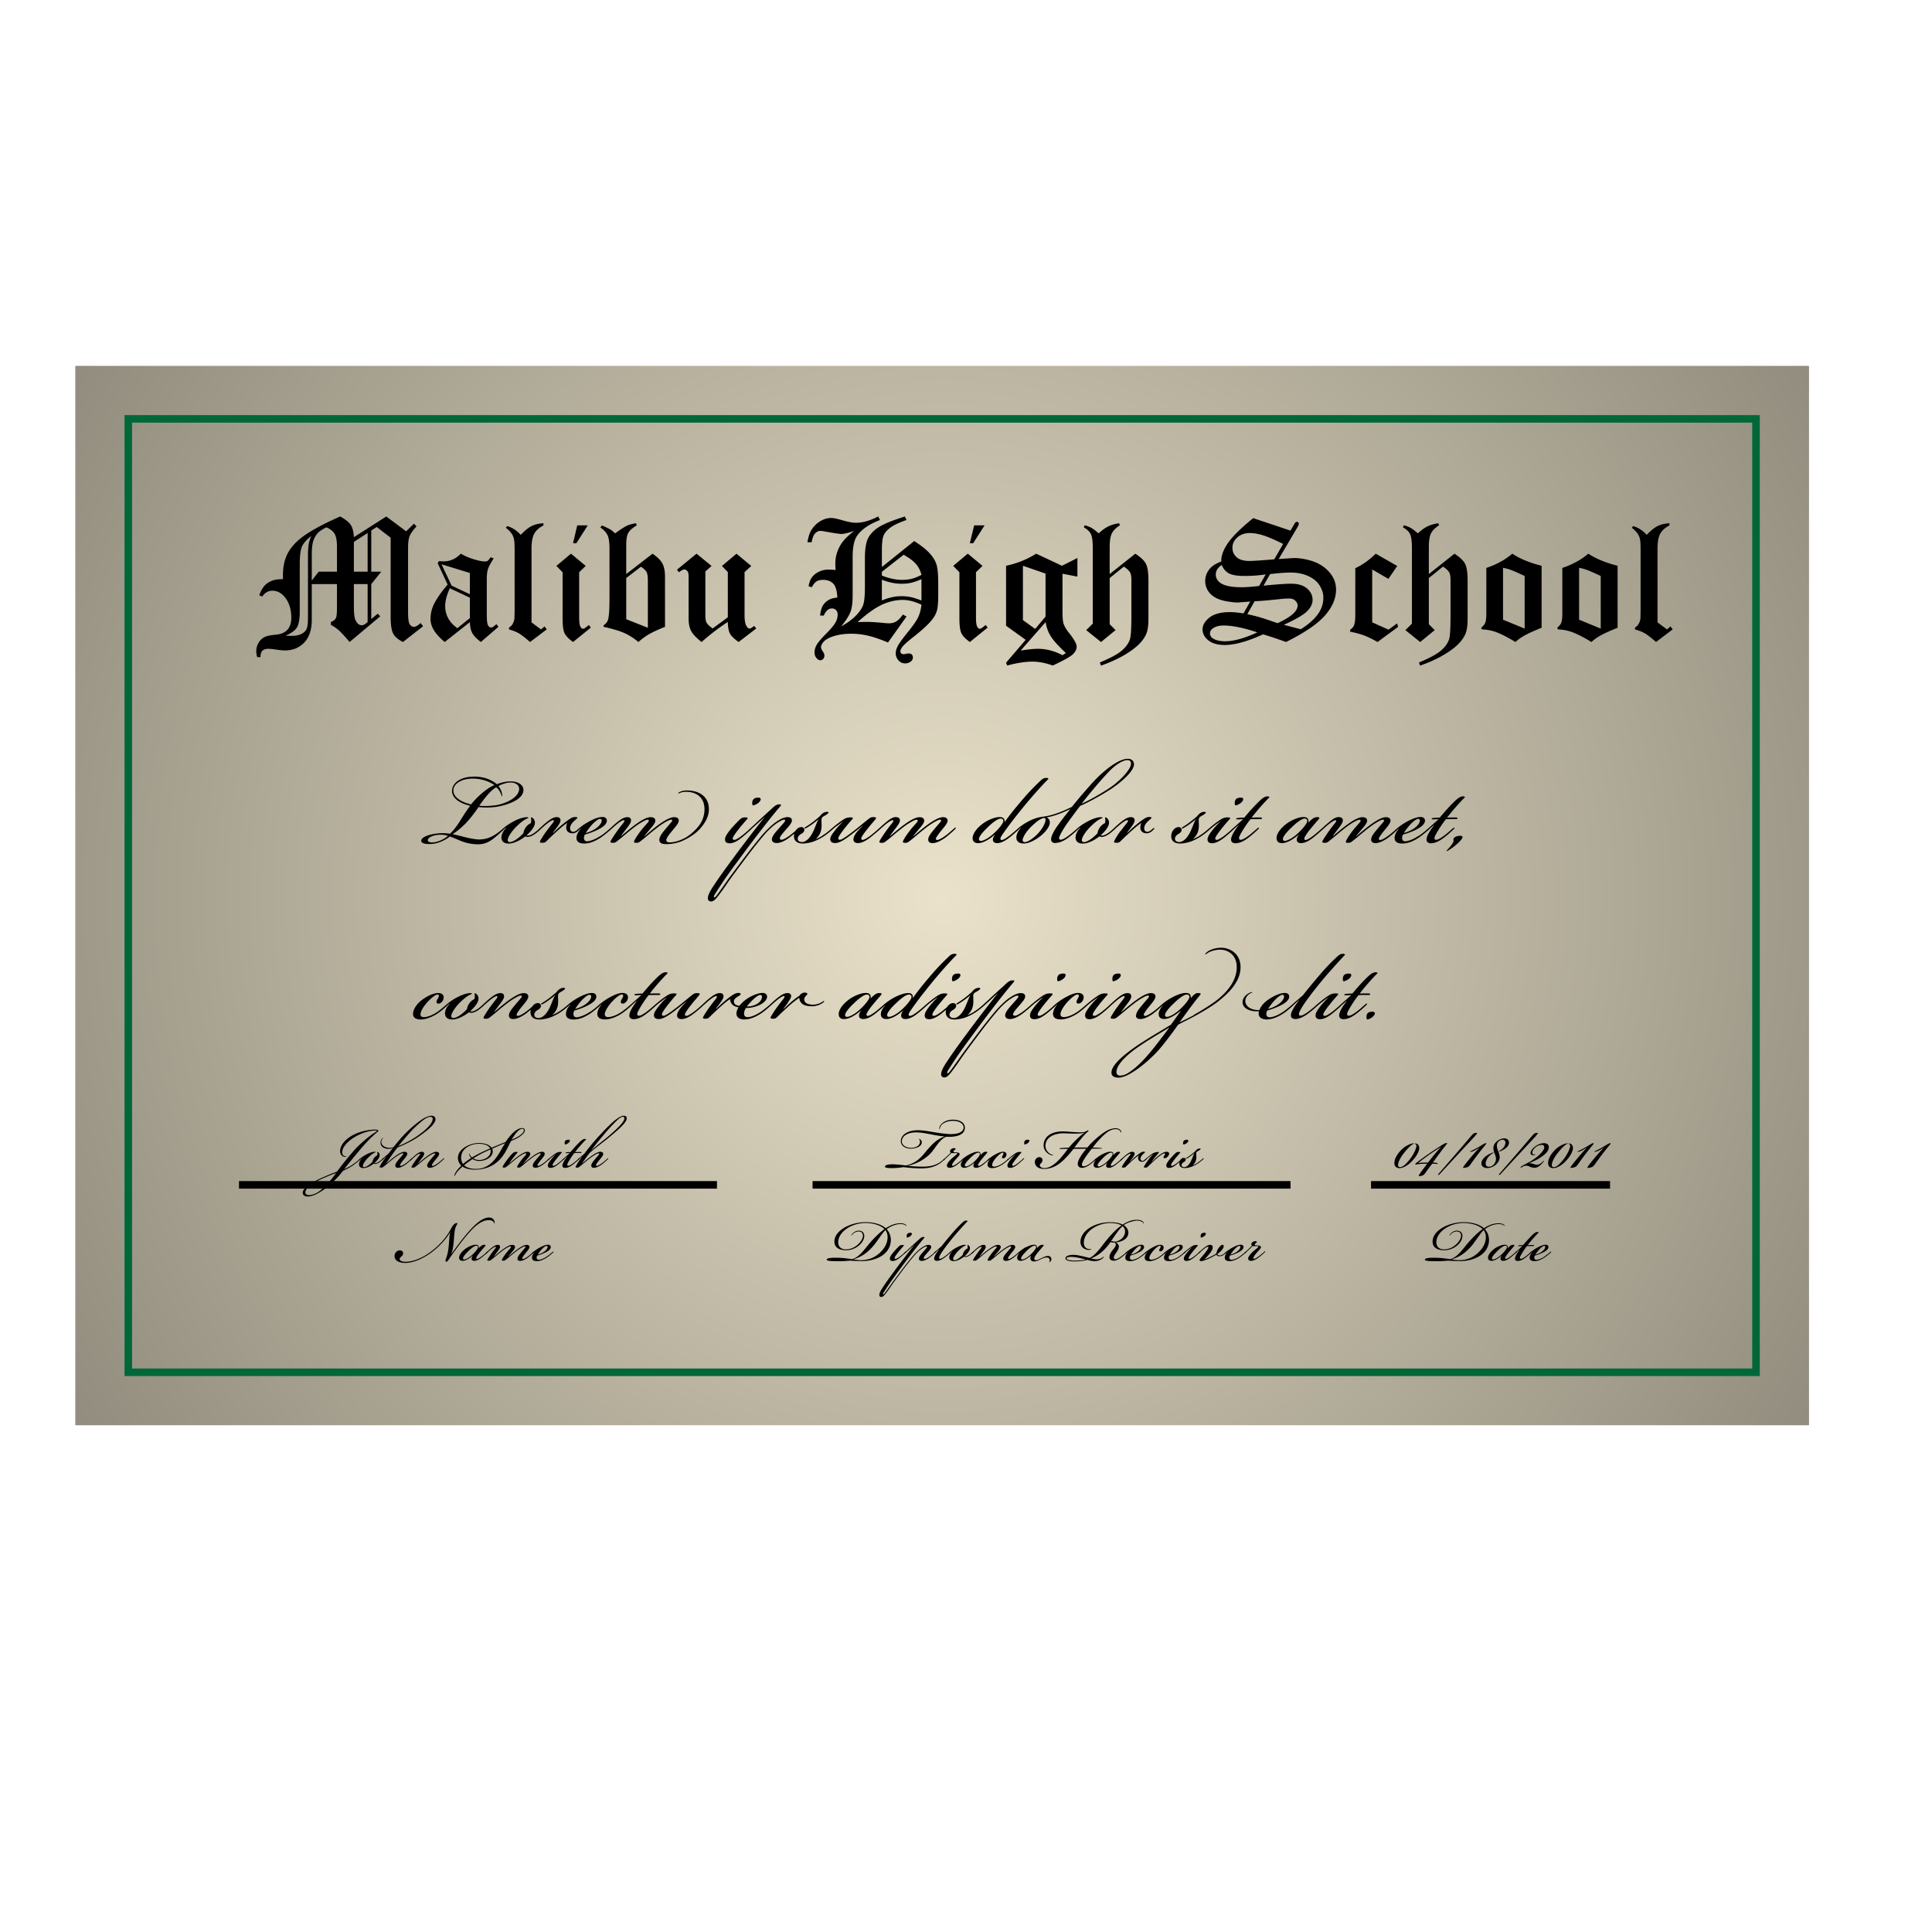 <svg xmlns="http://www.w3.org/2000/svg" viewBox="0 0 256 256"><radialGradient id="a" gradientUnits="userSpaceOnUse" cy=".2" cx=".041" gradientTransform="matrix(249.63 0 0 -249.63 114.79 168.71)" r="1.429"><stop offset="0" stop-color="#eae2ca"/><stop offset="1"/></radialGradient><path fill="url(#a)" d="M239.68 48.504H10V188.84h229.68V48.504"/><path fill="url(#a)" d="M239.68 48.504H10V188.84h229.68V48.504"/><path stroke="#006838" stroke-miterlimit="10" fill="none" d="M17 55.504h215.68v126.33H17z"/><path d="M54.851 69.391l.34.352c-.483.534-.791.972-.922 1.312s-.198.854-.198 1.542v8.487c0 .871.074 1.418.221 1.641.147.224.342.335.585.335.199 0 .486-.168.862-.505l.318.428-2.663 2.086c-.639-.322-1.07-.693-1.294-1.114s-.336-1.158-.336-2.212V71.248l-1.844-1.417-.725.459v5.457h1.328l-1.328 1.647v4.625l.859-.703.326.354-4.057 3.398c-.614-.732-1.11-1.266-1.49-1.603a5.007 5.007 0 00-.986-.659v-.395c.344-.117.571-.304.681-.56.081-.19.121-.637.121-1.339v-3.118h-3.338v4.732c0 1.303-.331 2.306-.992 3.008s-1.525 1.054-2.593 1.054c-.234 0-.65-.043-1.25-.131a7.037 7.037 0 00-.888-.088c-.373 0-.645.084-.817.252s-.258.454-.258.856h-.427a3.046 3.046 0 01-.132-.791c0-.396.103-.767.308-1.114.205-.348.479-.606.823-.774.264-.131.747-.23 1.449-.296s1.222-.287 1.559-.664c.336-.377.505-.898.505-1.564 0-1.047-.245-1.909-.734-2.585-.49-.677-1.082-1.016-1.776-1.016-.541 0-.987.256-1.338.769l-.4-.17c.198-.54.428-.957.688-1.249s.611-.522 1.052-.69c.323-.124.793-.189 1.41-.197a17.39 17.39 0 01-.011-.494c0-1.23.246-2.265.737-3.107s1.262-1.616 2.313-2.322c1.05-.707 2.56-1.499 4.529-2.377.694.373 1.164.747 1.409 1.12.245.374.382.915.411 1.625l4.298-2.745 2.629 1.965 1.036-1.01zm-13.619 1.635c-.63.498-1.04.972-1.229 1.422s-.283 1.235-.283 2.355v6.214c0 1.018-.129 1.731-.388 2.141s-.76.765-1.503 1.065c.329.022.606.033.832.033.54 0 .98-.093 1.32-.28.339-.187.562-.417.668-.692.105-.274.159-.755.159-1.444v-8.278c0-.629.039-1.153.117-1.57a5.6 5.6 0 01.307-.966zm3.419 4.722v-3.272c0-.797-.103-1.376-.309-1.734-.206-.359-.573-.648-1.102-.868-.507.256-.867.491-1.08.703-.286.3-.499.659-.639 1.076s-.209 1.018-.209 1.801v3.48l.915-1.186h2.424zm4.062-5.129l-1.822 1.187v3.942h1.822v-5.129zm0 6.776h-1.822v2.849c0 .982.066 1.613.199 1.892.213.477.501.715.863.715.188 0 .442-.143.76-.429v-5.027zm16.304-3.558l.395.153c-.395.615-.646 1.085-.752 1.411s-.159.767-.159 1.323v4.677c0 .776.055 1.261.165 1.455s.241.291.395.291c.08 0 .163-.021.25-.063.053-.034.209-.16.47-.376l.269.34-2.333 2.02c-.565-.439-.944-.833-1.135-1.18-.191-.348-.298-.833-.32-1.455l-3.332 2.635c-1.255-1.026-1.883-2.038-1.883-3.035 0-.667.136-1.293.408-1.88.36-.77.98-1.667 1.862-2.694l-1.321-2.822.153-.285c.285.022.497.033.635.033.862 0 1.621-.34 2.278-1.021a7.97 7.97 0 001.747.75c.632.188 1.116.282 1.452.282.153 0 .27-.027.351-.081.08-.052.215-.212.405-.478zm-2.756 2.087l-3.755-1.153 1.336 2.829 2.418 1.136v-2.812zm0 3.271l-2.657-1.247c-.41.895-.615 1.679-.615 2.353 0 1.188.538 2.166 1.614 2.936l1.657-1.339v-2.703zm9.75-9.859v.285c-.579.3-.987.668-1.225 1.104s-.356 1.096-.356 1.982v9.76l1.251.933.483-.395.275.395-2.202 1.669c-.665-.578-1.162-.962-1.49-1.153s-.763-.362-1.304-.516v-.241c.205-.125.364-.282.478-.472.113-.19.192-.414.236-.67.015-.088.026-.527.033-1.317v-7.84c0-.666-.026-1.129-.077-1.389s-.153-.509-.307-.747-.414-.503-.78-.796l.176-.22c.668.19 1.267.578 1.795 1.164.548-.578 1.043-.974 1.485-1.186.442-.211.951-.328 1.529-.35zm3.65 4.029l1.949 1.619-.867.84v5.973c0 .63.053 1.04.159 1.23.105.19.215.285.327.285a.439.439 0 00.218-.055c.092-.051.284-.198.575-.439l.269.34-2.355 1.91c-.588-.417-.966-.811-1.135-1.18s-.253-1.016-.253-1.938v-6.126l-.824-.84 1.937-1.619zm.829-3.755h1.394l-1.515 2.372h-.439l.56-2.372zm7.795-.274l.077.285c-.563.336-.935.667-1.114.992s-.269.856-.269 1.595v3.858l3.486-2.701c.649.446 1.087.884 1.313 1.312.227.428.339 1.016.339 1.762v6.62c-.896.352-1.639.699-2.229 1.043a8.034 8.034 0 00-1.29.966c-.623-.512-1.244-.908-1.863-1.186s-1.537-.553-2.753-.824v-.198c.314-.22.512-.476.593-.769.125-.432.187-1.432.187-3V72.73c0-.828-.084-1.426-.252-1.796s-.487-.716-.955-1.039l.198-.274c.558.242.939.427 1.146.555.205.128.404.294.595.5.755-.542 1.291-.884 1.606-1.027.312-.143.709-.247 1.185-.313zM82.979 82.05l2.866 1.131v-6.18c0-.571-.053-.964-.158-1.18s-.356-.459-.754-.73l-1.954 1.5v5.459zm14.607-8.685l1.96 1.63-.889.807v5.764c0 .666.093 1.142.28 1.427.12.198.251.296.393.296.105 0 .307-.117.606-.351l.269.34-2.333 1.79c-.583-.41-.964-.778-1.143-1.104s-.275-.843-.29-1.553a29.027 29.027 0 00-3.475 2.657c-.708-.556-1.171-1.045-1.39-1.466s-.329-.975-.329-1.663v-5.424c0-.38-.034-.629-.102-.747-.12-.205-.282-.308-.486-.308-.153 0-.384.125-.69.374l-.269-.34 2.597-2.13 1.993 1.63-.824.73v5.837c0 .433.055.75.165.951s.376.456.801.764l2.01-1.481v-5.994l-.78-.807 1.931-1.629zm22.314-4.929l.214.466c-.97.336-1.686.677-2.148 1.02-.463.344-.764.706-.903 1.086-.14.38-.209.998-.209 1.853v2.27l4.281-3.437c.9.571 1.582 1.109 2.043 1.614s.767 1.01.917 1.515c.15.505.225 1.333.225 2.481v1.636c0 .856-.053 1.494-.159 1.911s-.32.831-.642 1.241c-.468.601-1.273 1.351-2.416 2.251-.82.645-1.325 1.091-1.515 1.34s-.285.461-.285.637c0 .095.037.179.11.252s.175.11.307.11c.081 0 .192-.017.335-.049.143-.033.254-.049.335-.049.19 0 .333.047.428.143a.535.535 0 01.143.396.625.625 0 01-.242.505 1.21 1.21 0 01-.801.274c-.337 0-.626-.133-.867-.401a1.394 1.394 0 01-.362-.971c0-.264.089-.573.269-.928s.624-.97 1.334-1.845 1.169-1.537 1.378-1.987.353-.997.434-1.641c-.907-.425-1.731-.637-2.47-.637-.944 0-1.877.216-2.799.648s-1.987 1.197-3.195 2.295c.505-.022.883-.033 1.132-.033.579 0 1.355.048 2.33.143.271.029.509.044.714.044.359 0 .68-.088.962-.263.282-.176.569-.476.862-.9l.478.269-2.454 3.442c-1.003-.424-1.876-.725-2.62-.9a9.765 9.765 0 00-2.258-.264c-.857 0-1.618.104-2.285.313s-1.135.474-1.406.796c-.205.249-.308.472-.308.67 0 .139.088.34.263.604.125.176.187.344.187.505a.63.63 0 01-.165.45.5.5 0 01-.373.176c-.176 0-.348-.099-.516-.296a1.081 1.081 0 01-.252-.725c0-.344.094-.683.281-1.016.188-.333.603-.824 1.245-1.471.643-.648 1.06-1.147 1.251-1.499a2.15 2.15 0 00.286-1.032c0-.256-.07-.458-.209-.604a.742.742 0 00-.562-.22c-.44 0-.797.315-1.068.944l-.489-.005c.066-.577.187-1.015.362-1.314.176-.299.443-.555.802-.767.278-.161.651-.259 1.12-.296-.036-.886-.213-1.499-.53-1.839s-.771-.511-1.36-.511c-.364 0-.652.068-.863.203-.211.136-.423.394-.634.774l-.423-.126c.088-.475.208-.833.362-1.073.242-.358.563-.637.966-.838a2.836 2.836 0 011.285-.301c.278 0 .6.018.966.055a13.943 13.943 0 01-.033-.867c0-.878.241-1.715.725-2.513.351-.571.94-1.167 1.768-1.789-.82.262-1.373.392-1.658.392-.249 0-.908-.095-1.977-.285-.417-.081-.695-.121-.834-.121-.256 0-.488.108-.697.324s-.364.609-.467 1.18h-.56c.117-.673.278-1.189.483-1.548.322-.534.725-.946 1.208-1.235s.97-.434 1.461-.434c.293 0 .806.106 1.538.318s1.314.318 1.747.318c.879 0 1.86-.278 2.944-.834l.236.466c-1.49.578-2.515 1.295-3.072 2.151-.367.563-.551 1.485-.551 2.766v5.125c0 .908-.093 1.612-.278 2.113-.186.501-.599 1.151-1.239 1.948.891-.505 1.573-1.016 2.047-1.532.475-.516.776-.999.904-1.449.127-.45.191-1.228.191-2.333v-3.733c0-1.164.134-2.027.401-2.591.268-.563.731-1.061 1.391-1.493.67-.432 1.84-.912 3.52-1.438zm-3.05 7.334v.494c.959.38 1.848.571 2.668.571.491 0 .92-.047 1.29-.143s.8-.267 1.29-.516a3.414 3.414 0 00-.713-1.422c-.344-.406-.893-.821-1.647-1.246l-2.89 2.262zm0 3.798c.9-.38 1.757-.571 2.569-.571.446 0 .862.04 1.246.118.384.079.862.23 1.433.453v-2.822c-.549.234-1.01.394-1.383.478s-.791.126-1.251.126c-.834 0-1.706-.179-2.613-.538v2.756zm11.39-6.203l1.949 1.619-.867.84v5.973c0 .63.053 1.04.158 1.23s.215.285.327.285a.441.441 0 00.218-.055c.093-.051.284-.198.575-.439l.269.34-2.354 1.91c-.588-.417-.966-.811-1.135-1.18s-.253-1.016-.253-1.938v-6.126l-.824-.84 1.93-1.619zm.83-3.755h1.394l-1.515 2.372h-.439l.57-2.372zm8.23 3.755l3.418 1.603 2.044-1.032v2.47l-1.976-.384v4.984c0 .806.047 1.351.143 1.636.124.373.384.805.779 1.295.637.813.955 1.395.955 1.746 0 .352-.167.688-.5 1.01-.334.322-1.223.819-2.667 1.493a9.243 9.243 0 00-1.407-.39 6.901 6.901 0 00-1.274-.126c-.967 0-2.084.172-3.352.516l-.154-.374 2.598-3.033-2.598-1.864v-7.949c1.45-.305 2.78-.84 3.99-1.601zM135.25 86.2c.952-.154 1.721-.23 2.307-.23.527 0 1.059.069 1.598.208a7.754 7.754 0 011.63.637l.451-.285c-.988-.921-1.659-1.667-2.011-2.237s-.574-1.191-.67-1.864l-3.31 3.771zm3.29-10.2l-2.997-1.032v7.194l1.621 1.176 1.376-1.64V76zm9.75-6.664l.11.263c-.524.337-.882.696-1.074 1.076-.191.38-.287.984-.287 1.812v3.579l3.397-2.701c.723.469 1.193.921 1.412 1.357s.328 1.177.328 2.225v4.978c0 .952-.099 1.648-.296 2.087-.315.718-.897 1.392-1.746 2.022-1.112.834-2.529 1.556-4.249 2.164l-.153-.417c1.397-.579 2.371-1.105 2.92-1.581s.908-.981 1.076-1.516c.124-.402.187-1.449.187-3.14v-4.601c0-.512-.051-.867-.153-1.065-.154-.271-.437-.538-.847-.802l-1.876 1.52v6.113l.779.785-1.927 1.576-1.96-1.576.867-.862V72.65c0-.907-.08-1.528-.239-1.865s-.475-.64-.946-.911l.121-.274c.387.11.696.232.93.368.234.135.54.372.92.708.447-.424.876-.736 1.287-.933.41-.199.89-.334 1.42-.407zm17.76-.681l4.952 1.656.367-.646c.133-.234.227-.378.282-.433s.12-.083.194-.083c.073 0 .135.025.183.076s.072.109.072.174c0 .104-.091.308-.272.612l-2.394 4.062 1.901-.126c.571-.022 1.235.059 1.992.242.758.183 1.409.467 1.955.851.545.384.973.838 1.284 1.361s.467 1.1.467 1.729c0 1.157-.484 2.293-1.454 3.409-.969 1.116-2.692 2.293-5.172 3.53a58.317 58.317 0 00-3.041-1.018c-2.061.942-3.753 1.413-5.078 1.413-.944 0-1.671-.207-2.18-.62s-.763-.891-.763-1.433c0-.578.308-1.107.922-1.586.615-.479 1.526-.719 2.734-.719.476 0 1.064.059 1.766.175l.895-1.574-1.606.125c-.381.007-.893-.046-1.537-.16-.644-.113-1.173-.298-1.586-.554-.414-.256-.724-.571-.928-.944a2.407 2.407 0 01-.308-1.175c0-.651.23-1.229.691-1.734.293-.322.775-.611 1.449-.868l-.011-.131c0-.681.302-1.462.907-2.344.62-.882 1.73-1.971 3.33-3.267zm.55 15.14c-1.821-.609-3.313-.913-4.478-.911-.601 0-1.076.132-1.428.396-.241.176-.362.392-.362.648 0 .271.121.487.362.647.38.264.933.396 1.657.396 1.12-.001 2.54-.392 4.25-1.176zm1.11-7.681c-.952.136-1.875.204-2.769.204-.996 0-1.702-.117-2.119-.351-.418-.234-.729-.6-.934-1.098-.527.337-.79.754-.79 1.252 0 .454.204.827.614 1.12.542.381 1.468.571 2.778.571.616 0 1.399-.056 2.35-.167l.87-1.531zm2.3-4.048c-1.147-.569-2.042-.951-2.685-1.145s-1.209-.291-1.698-.291c-.687 0-1.245.194-1.677.582-.431.388-.646.842-.646 1.361 0 .512.186.933.555 1.263.369.329.928.494 1.675.494.49 0 1.596-.073 3.313-.219l1.18-2.045zm-4.74 9.312c.69.152 1.253.292 1.688.421.437.129 1.212.387 2.327.773 1.771-.807 2.656-1.588 2.655-2.344 0-.235-.104-.447-.31-.638-.207-.19-.47-.286-.789-.286-.393 0-.875.034-1.448.102-1.596.17-2.645.255-3.145.255l-.97 1.717zm2.15-3.775c1.747-.173 2.96-.259 3.64-.259.93 0 1.64.21 2.13.632.49.421.735.925.735 1.512 0 .513-.239 1.012-.719 1.495-.479.484-1.509 1.087-3.089 1.809l2.233.588c.96-.593 1.7-1.234 2.221-1.922s.781-1.446.781-2.273c0-.542-.164-1.075-.49-1.598-.327-.524-.828-.941-1.503-1.252-.676-.311-1.454-.467-2.335-.467-.712 0-1.622.068-2.731.203l-.87 1.532zm14.87-4.238l2.849 1.63-1.169 1.707-2.146-1.241v7.005l2.161.965 1.148-.832.116.47-2.718 1.998c-.701-.395-1.301-.686-1.798-.873s-1.107-.349-1.83-.488v-.264c.256-.176.424-.366.505-.571.117-.286.176-.732.176-1.339v-6.247c.92-.416 1.82-1.056 2.71-1.92zm8.29-4.029l.11.263c-.524.337-.882.696-1.074 1.076-.191.38-.287.984-.287 1.812v3.579l3.397-2.701c.723.469 1.193.921 1.412 1.357s.328 1.177.328 2.225v4.978c0 .952-.099 1.648-.296 2.087-.315.718-.897 1.392-1.746 2.022-1.112.834-2.529 1.556-4.249 2.164l-.153-.417c1.397-.579 2.371-1.105 2.92-1.581s.908-.981 1.076-1.516c.124-.402.187-1.449.187-3.14v-4.601c0-.512-.051-.867-.153-1.065-.154-.271-.437-.538-.847-.802l-1.876 1.52v6.113l.779.785-1.927 1.576-1.96-1.576.867-.862V72.65c0-.907-.08-1.528-.239-1.865s-.475-.64-.946-.911l.121-.274c.387.11.696.232.93.368.234.135.54.372.92.708.447-.424.876-.736 1.287-.933.42-.199.89-.334 1.42-.407zm13.69 5.632v8.212c-1.1.446-1.896.812-2.387 1.098a5.957 5.957 0 00-1.077.791c-1.063-.644-1.942-1.09-2.639-1.339a6.08 6.08 0 00-1.792-.33l-.109-.219c.278-.234.454-.447.527-.637.103-.249.153-.669.153-1.262v-6.028c1.342-.446 2.489-1.076 3.442-1.888 1.04.687 2.34 1.221 3.89 1.602zm-5.11 7.147l2.865 1.175v-6.972c-.9-.421-1.537-.699-1.91-.832a5.756 5.756 0 00-.955-.244v6.873zm15.18-7.147v8.212c-1.1.446-1.896.812-2.387 1.098a5.957 5.957 0 00-1.077.791c-1.063-.644-1.942-1.09-2.639-1.339a6.08 6.08 0 00-1.792-.33l-.109-.219c.278-.234.454-.447.527-.637.103-.249.153-.669.153-1.262v-6.028c1.342-.446 2.489-1.076 3.442-1.888 1.05.687 2.35 1.221 3.89 1.602zm-5.1 7.147l2.865 1.175v-6.972c-.9-.421-1.537-.699-1.91-.832a5.756 5.756 0 00-.955-.244v6.873zm11.97-12.779v.285c-.578.3-.986.668-1.225 1.104-.237.436-.356 1.096-.356 1.982v9.76l1.252.933.482-.395.274.395-2.201 1.669c-.665-.578-1.161-.962-1.49-1.153-.328-.19-.764-.362-1.304-.516v-.241c.205-.125.364-.282.478-.472s.192-.414.236-.67c.015-.088.025-.527.032-1.317v-7.84c0-.666-.025-1.129-.076-1.389-.052-.26-.154-.509-.308-.747s-.414-.503-.779-.796l.176-.22c.668.19 1.266.578 1.795 1.164.548-.578 1.043-.974 1.484-1.186.46-.211.97-.328 1.55-.35zM62.752 102.9c1.438 0 2.37.428 3.088 1.01.485-.194 1.185-.369 1.748-.369 1.049-.038 1.923.486 1.749 1.36-.253 1.263-2.642 1.903-3.788 2.039a9.783 9.783 0 01-2.137 0c-1.282 1.865-2.195 2.759-3.438 3.594.252.039.874.194 1.457.35.699.175 1.593.35 2 .35 1.126 0 1.981-.369 3.166-1.398.097-.078.194-.194.253-.136.058.058-.059.175-.175.291-1.418 1.321-2.098 1.884-3.361 1.884a6.229 6.229 0 01-2.098-.388c-.641-.253-1.36-.583-1.612-.642-.466.369-1.438.972-2.622.991-.777.02-1.185-.137-1.166-.447.039-.641 1.768-1.01 2.894-.99.292 0 .68.039.913.077 1.068-.99 1.554-2.233 2.681-3.71-1.282-.271-2.409-.971-2.409-1.962.001-.98 1.031-1.89 2.857-1.89zm-4.507 7.71c-.815.019-1.534.35-1.554.699-.02.252.292.33.622.311.602 0 1.535-.389 2.04-.874a3.37 3.37 0 00-1.108-.14zm4.176-4.02c.894-1.126 2.176-2.194 3.089-2.563-.544-.369-1.496-.855-2.855-.855-1.651 0-2.583.758-2.583 1.574-.001.9 1.087 1.56 2.349 1.84zm3.147.13c1.146-.155 2.933-.835 3.205-1.98.136-.642-.369-1.068-1.185-1.049-.447 0-1.166.232-1.534.466.136.175.271.408.369.66.175.505.117.719.078.719s-.02-.194-.292-.68a2.241 2.241 0 00-.447-.544c-.758.428-1.535 1.418-2.253 2.447.583.07 1.36.05 2.059-.05zm1.128 3.25c-.136.117-.213.155-.252.117-.039-.059.059-.156.136-.233.136-.136.408-.35.602-.485.252-.175.524-.35.932-.563.563-.292 1.166-.505 1.612-.524.136 0 .292 0 .292.077 0 .039-.058.039-.214.117-.466.213-.854.544-1.398 1.068-.563.563-1.088 1.32-1.126 1.709-.02.194.058.33.272.33.427 0 1.204-.524 1.806-1.185.02-.194.097-.485.35-.816a1.6 1.6 0 01.622-.505c.059-.136.059-.35.059-.446 0-.214-.078-.272-.02-.312.078-.038.194.039.272.117a.796.796 0 01.233.68c-.058.466-.505 1.029-1.107 1.573.078.039.291.02.369 0 .175-.039.388-.136.66-.33.252-.175.408-.311.622-.505.175-.155.272-.253.33-.194.059.059-.058.175-.252.35-.175.155-.369.33-.622.505-.311.214-.544.311-.738.35-.175.039-.408.039-.524-.039-.505.389-1.418.952-2.215.952-.602 0-.971-.291-.952-.854.02-.389.252-.854.622-1.243l-.02-.02c-.137.08-.214.16-.351.28zm5.77.09c.213-.292.563-.738.777-1.011.136-.175.175-.271.136-.33-.059-.077-.175-.039-.292.02-.233.116-.524.33-.758.524-.252.214-.563.485-.835.738-.194.175-.272.233-.33.175-.039-.059.058-.155.291-.369s.661-.621 1.01-.894c.524-.408.913-.641 1.321-.641.369 0 .485.214.485.427 0 .233-.155.486-.408.836-.155.213-.427.563-.583.776l.039.039c.214-.214.68-.68 1.185-1.088.311-.252.622-.505.952-.719.292-.194.447-.252.563-.271.097-.02.35-.02.447.02.058.019.078.097-.136.271-.272.233-.641.563-.738.894-.156.524.078.758.369.758.233 0 .447-.175.661-.369.136-.117.194-.155.252-.117.039.039-.02.117-.194.292s-.447.369-.719.389c-.369.02-.66-.078-.835-.35-.136-.214-.136-.622.039-1.03-.291.214-.68.506-.835.642a44.813 44.813 0 00-1.962 1.826c-.136.136-.292.175-.505.175-.272 0-.408-.039-.253-.312.138-.26.545-.9.856-1.31zm7.129.7c.369-.253.816-.603 1.185-.933.117-.098.175-.116.213-.078.039.059-.039.156-.155.253-.252.233-.874.738-1.224.972-.816.543-1.535.796-2.195.796-.719 0-1.049-.271-1.03-.777.02-.388.194-.737.583-1.204l-.02-.02a8.061 8.061 0 01-.389.35c-.097.078-.155.098-.194.059-.039-.059.039-.136.116-.214.252-.233.427-.369.719-.583.214-.155.583-.388.952-.582.563-.292 1.146-.544 1.671-.544h.019c.428 0 .583.271.563.524-.039.505-.661.894-1.243 1.185a10.11 10.11 0 01-1.67.622c-.078.155-.117.33-.117.446 0 .292.155.447.447.447.254-.02.915-.16 1.769-.74zm-.66-.97c.485-.33.777-.738.796-1.01.019-.175-.059-.272-.233-.272s-.466.194-.854.563c-.311.292-.796.913-1.029 1.302.387-.09.912-.31 1.32-.58zm6.45 1.03c.466-.388 1.146-.99 1.826-1.495s1.554-1.049 2.117-1.049c.427 0 .661.194.602.524-.039.35-.466.796-.777 1.185-.311.369-.641.777-.777 1.049-.117.233-.097.35-.039.447.059.097.214.136.369.136.68 0 1.302-.214 1.865-.485.738-.35 1.535-1.068 2.02-1.69a3.584 3.584 0 00.758-2.195c0-1.689-1.185-2.33-2.448-2.33-.33 0-.602.058-.815.155-.097.039-.175.077-.214.039-.02-.039.039-.098.155-.156.252-.116.524-.213.894-.213 1.515-.039 3.011.66 3.011 2.486 0 1.049-.583 1.864-1.01 2.389-.544.68-1.34 1.243-2.292 1.71-.544.271-1.438.524-2.312.524h-.02c-.544 0-.933-.117-.933-.563 0-.486.486-1.029.816-1.438.292-.35.622-.738.816-.952.078-.097.117-.214.02-.271-.097-.059-.369.058-.505.116a9.57 9.57 0 00-1.515.99c-.854.661-1.321 1.107-2.175 1.769a.731.731 0 01-.505.175c-.311 0-.369-.059-.253-.312.194-.407.68-1.088 1.03-1.515.33-.408.68-.758.816-.952.078-.097.097-.232-.02-.271s-.272.02-.486.116a9.22 9.22 0 00-1.515.99c-.854.661-1.321 1.107-2.175 1.769a.702.702 0 01-.505.175c-.272 0-.408-.039-.253-.312.136-.252.563-.894.855-1.301.292-.408.563-.738.777-1.011.136-.175.175-.271.136-.33-.059-.077-.175-.039-.292.02-.233.116-.524.33-.758.524-.252.214-.563.485-.835.738-.194.175-.272.233-.331.175-.039-.059.059-.155.292-.369s.661-.621 1.01-.894c.524-.408.913-.641 1.321-.641.369 0 .486.214.486.427 0 .233-.156.486-.408.836-.292.388-.699.912-.913 1.224l.02.02c.466-.389 1.107-.952 1.787-1.457s1.535-1.049 2.098-1.049c.486 0 .68.232.622.563-.058.311-.427.718-.757 1.106s-.524.622-.699.854l.018-.02zm11.268.91h-.02c-.389 0-.563-.194-.563-.485 0-.253.117-.505.292-.758.389-.582.952-1.185 1.457-1.689.369-.369.505-.486.894-.486.408 0 .447.059.214.312-.35.389-.661.757-1.049 1.243-.33.407-.563.757-.68.951-.116.214-.136.35-.058.428.097.078.272.039.466-.059.194-.097.524-.311.854-.582.408-.331.583-.486.894-.777.175-.155.252-.233.311-.175.058.059-.156.253-.214.311-.233.233-.719.66-1.107.972-.39.33-1.051.81-1.691.81zm3.088-5.67c.136-.291.408-.369.757-.369.292 0 .408.214.175.505-.233.312-.719.524-.913.524-.103-.12-.123-.41-.026-.66zm-.33 3.94c-.155.136-.252.233-.311.175-.058-.059.078-.194.272-.369.427-.389.952-.874 1.321-1.224.369-.33 1.127-1.029 1.768-1.612.214-.194.486-.389.758-.389.427 0 .311.098-.02.485-1.146 1.341-3.108 3.886-4.992 6.43-1.709 2.312-2.175 2.953-3.477 4.992-.155.253-.155.35-.116.389.058.059.155 0 .252-.116.252-.292.952-1.302 1.515-2.099.408-.582 1.301-1.768 2.234-3.011a75.82 75.82 0 012.35-2.972c.505-.583 1.185-1.263 1.709-1.651s1.166-.757 1.67-.757c.427 0 .622.194.583.505-.039.33-.447.758-.796 1.165-.311.35-.563.642-.68.836-.155.252-.136.388-.058.446.097.078.292.059.524-.059a5.66 5.66 0 00.894-.582c.35-.272.641-.524.894-.758.097-.098.233-.214.292-.155.058.058-.097.194-.156.252-.213.214-.796.719-1.185 1.011-.408.311-1.088.776-1.749.776-.485 0-.66-.271-.622-.563.059-.408.505-.913.855-1.302.311-.35.699-.777.835-.972.078-.116.078-.213 0-.252s-.272.02-.427.097c-.622.311-1.263.797-2.02 1.612-.602.66-1.787 2.137-2.816 3.516-.855 1.146-1.768 2.351-2.351 3.205-.622.913-1.321 1.904-1.67 2.195-.155.136-.369.233-.563.194-.213-.039-.33-.194-.33-.408 0-.446.35-1.049.738-1.632.719-1.088 1.321-1.942 2.719-3.826a185.854 185.854 0 014.099-5.342c-.88.79-1.618 1.47-1.929 1.74zm9.499.76c.544-.33.952-.68 1.282-.972.097-.077.194-.175.252-.116.039.039-.039.155-.214.311a9.963 9.963 0 01-.99.777 7.019 7.019 0 01-1.224.66c-.35.155-1.049.35-1.631.35-1.03 0-1.243-.621-1.166-1.165.078-.563.524-1.03.991-1.011.272.02.408.214.369.428-.039.194-.175.35-.428.485-.175.098-.427.311-.447.583-.019.311.214.485.563.485.389 0 .874-.311 1.301-1.049.35-.563.7-1.729.913-1.981v-.02c-.194.194-.602.505-.932.738a6.838 6.838 0 01-.738.466c-.078.039-.155.078-.194.02-.02-.058 0-.097.097-.155.194-.116.505-.311.816-.544.35-.252.699-.544 1.146-.932.039-.078.175-.233.311-.331.214-.155.428-.213.563-.213.447 0 .155.252-.097.407-.175.117-.369.194-.466.292-.155.155-.136.311-.136.524.02.544.058 1.049-.175 1.593-.117.271-.389.641-.622.796.23-.07.56-.22.87-.42zm2.02-1.36c-.292.233-.505.408-.699.583-.156.136-.233.194-.292.155-.039-.039 0-.116.213-.311a15.81 15.81 0 011.379-1.088c.505-.35.757-.428 1.126-.428.408 0 .447.059.214.312-.252.271-.622.719-1.01 1.204-.311.408-.622.835-.719 1.049-.078.155-.078.291-.02.35.078.078.253.059.447-.039.428-.232.855-.544 1.457-1.01.933-.719 1.476-1.204 2.098-1.689.156-.117.272-.214.563-.214.33 0 .524.038.292.311-.35.428-.641.738-1.03 1.243-.33.408-.583.758-.718.99-.117.194-.136.369-.059.428.097.078.252.039.447-.059.194-.097.563-.33.874-.582.389-.312.719-.603.933-.797.116-.116.233-.194.272-.136.058.039-.097.194-.156.252-.233.233-.718.642-1.185 1.011-.35.271-1.03.776-1.67.776-.389 0-.603-.175-.603-.466 0-.271.136-.544.311-.797.213-.311.583-.68.913-1.01l-.02-.02c-.389.311-1.049.836-1.554 1.224-.796.603-1.496 1.068-2.078 1.068-.408 0-.661-.194-.641-.544.02-.271.194-.563.369-.796.388-.524.777-.991 1.379-1.554-.12.08-.53.37-.82.6zm7.83-1.12c.369 0 .485.214.485.427 0 .233-.155.486-.408.836-.292.388-.699.912-.913 1.224l.02.02c.466-.389 1.107-.952 1.787-1.457s1.535-1.049 2.098-1.049c.486 0 .68.232.622.563-.058.311-.427.718-.757 1.106s-.524.622-.699.854l.02.02c.447-.388 1.146-.99 1.826-1.495s1.535-1.049 2.117-1.049c.427 0 .641.214.602.524-.058.35-.466.796-.777 1.185-.311.369-.524.68-.641.854-.155.233-.155.369-.078.428.097.077.311 0 .466-.078.233-.116.505-.271.932-.602.331-.253.719-.603.933-.797.117-.097.194-.175.252-.116.039.039-.02.116-.155.252-.175.175-.758.699-1.166 1.011-.389.291-1.146.776-1.748.776-.389 0-.603-.175-.583-.505.02-.446.486-.951.816-1.359.292-.35.563-.66.816-.952.078-.097.117-.214.02-.271-.097-.059-.311.02-.505.116a9.57 9.57 0 00-1.515.99c-.854.661-1.321 1.107-2.175 1.769a.731.731 0 01-.505.175c-.311 0-.369-.059-.253-.312.194-.407.68-1.088 1.03-1.515.33-.408.68-.758.816-.952.078-.097.097-.232-.02-.271s-.272.02-.486.116a9.22 9.22 0 00-1.515.99c-.854.661-1.321 1.107-2.175 1.769a.702.702 0 01-.505.175c-.272 0-.408-.039-.253-.312.136-.252.563-.894.855-1.301.292-.408.563-.738.777-1.011.136-.175.175-.271.136-.33-.059-.077-.175-.039-.292.02-.233.116-.524.33-.758.524-.252.214-.563.485-.835.738-.194.175-.272.233-.33.175-.039-.059.058-.155.291-.369s.661-.621 1.01-.894c.51-.43.9-.66 1.31-.66zm14.34.68c.603-.874 1.515-2.001 2.506-3.146a29.411 29.411 0 012.312-2.409c.213-.214.447-.33.719-.33.193 0 .271.059.291.136-.524.505-1.496 1.573-2.215 2.409-.641.738-1.301 1.534-2.428 2.972-.602.777-1.438 1.923-1.611 2.233-.137.233-.137.389-.059.447.097.077.291 0 .446-.078.194-.097.563-.35.874-.602.408-.33.719-.603.933-.797.116-.097.214-.194.272-.136.058.059-.039.155-.253.35-.253.233-.719.641-1.088.933-.389.311-1.029.776-1.671.776-.369 0-.543-.175-.563-.407-.02-.214.097-.486.271-.699l-.02-.02c-.524.466-1.398 1.088-2.137 1.126-.428.02-.854-.136-.796-.776.059-.467.447-1.146 1.399-1.846.641-.466 1.748-.933 2.39-.815.37.09.5.35.43.7zm-3.11 2.46c.35 0 1.088-.428 1.613-.913.621-.544 1.32-1.379 1.34-1.689.02-.253-.137-.35-.35-.35-.389 0-1.088.524-1.787 1.224-.738.719-1.127 1.243-1.088 1.534.02.136.117.194.252.194h.03zm9.89.29h-.02c-.369 0-.602-.175-.583-.524.02-.466.428-1.204.991-1.962a37.535 37.535 0 011.573-2.02c-.563.252-1.029.466-1.398.602-.66.253-1.321.447-1.749.486a.994.994 0 01.176.136c.175.155.271.389.232.68-.058.466-.544 1.088-1.068 1.534-.563.486-1.554 1.127-2.408 1.127-.603 0-.99-.311-.952-.854.02-.389.253-.854.622-1.243l-.02-.02c-.137.116-.214.194-.35.311-.137.117-.214.155-.253.117-.038-.059.059-.156.136-.233.137-.136.408-.35.603-.485.253-.175.524-.35.933-.563.582-.292 1.107-.467 1.573-.544.272-.039.719-.098 1.127-.194.407-.098.738-.194 1.359-.428.389-.136.933-.389 1.632-.719.777-1.01 2.486-2.972 3.166-3.671 1.67-1.689 3.263-2.7 4.234-2.7.603 0 .874.408.815.854-.116.816-1.554 2.195-3.186 3.244-1.243.797-2.952 1.729-3.923 2.137-.369.447-.894 1.166-1.573 2.098-.506.68-.933 1.418-1.107 1.807-.098.194-.194.428-.059.544.136.098.428-.02.603-.116a5.83 5.83 0 00.796-.544c.35-.272.603-.485.854-.719.078-.078.233-.214.292-.155.039.038-.02.116-.136.232-.233.233-.719.661-1.186 1.011-.36.29-1.08.75-1.72.75zm-4.08-.13c.407 0 1.146-.524 1.671-1.068.504-.505 1.029-1.34 1.068-1.845.019-.117-.02-.233-.137-.272-.116-.039-.252.02-.369.078-.447.194-.912.602-1.398 1.068-.602.582-1.068 1.32-1.127 1.709-.02.194.059.33.272.33h.03zm11.22-7.17c1.437-.951 2.758-2.428 2.836-3.127.038-.33-.078-.563-.486-.563-.485 0-1.398.447-2.428 1.516-1.068 1.106-2.855 3.243-3.612 4.254.88-.39 2.32-1.17 3.69-2.08zm-4.25 5.56c-.136.117-.213.155-.252.117-.039-.059.059-.156.136-.233.136-.136.408-.35.603-.485.252-.175.524-.35.932-.563.563-.292 1.166-.505 1.612-.524.136 0 .291 0 .291.077 0 .039-.058.039-.213.117-.467.213-.855.544-1.398 1.068-.563.563-1.088 1.32-1.127 1.709-.02.194.059.33.272.33.427 0 1.204-.524 1.806-1.185.02-.194.098-.485.35-.816.214-.291.485-.446.622-.505.058-.136.058-.35.058-.446 0-.214-.077-.272-.019-.312.077-.038.193.039.271.117a.8.8 0 01.233.68c-.059.466-.505 1.029-1.107 1.573.077.039.291.02.369 0 .175-.039.389-.136.66-.33.253-.175.408-.311.622-.505.175-.155.271-.253.33-.194.058.059-.059.175-.253.35-.175.155-.369.33-.621.505-.312.214-.544.311-.738.35-.175.039-.408.039-.524-.039-.505.389-1.418.952-2.215.952-.602 0-.971-.291-.951-.854.02-.389.252-.854.621-1.243l-.02-.02c-.13.08-.2.16-.34.28zm5.77.09c.214-.292.563-.738.777-1.011.136-.175.175-.271.136-.33-.058-.077-.175-.039-.291.02-.233.116-.524.33-.758.524-.252.214-.563.485-.835.738-.194.175-.272.233-.33.175-.039-.059.058-.155.291-.369s.66-.621 1.01-.894c.524-.408.913-.641 1.321-.641.369 0 .485.214.485.427 0 .233-.155.486-.407.836-.156.213-.428.563-.583.776l.039.039c.213-.214.68-.68 1.185-1.088.311-.252.621-.505.952-.719.291-.194.446-.252.563-.271.098-.02.35-.02.447.02.059.019.077.097-.136.271-.272.233-.642.563-.738.894-.155.524.077.758.369.758.232 0 .446-.175.66-.369.136-.117.194-.155.253-.117.038.039-.02.117-.194.292s-.447.369-.719.389c-.369.02-.661-.078-.836-.35-.136-.214-.136-.622.039-1.03-.291.214-.68.506-.835.642a45.394 45.394 0 00-1.962 1.826c-.136.136-.291.175-.505.175-.272 0-.408-.039-.253-.312.11-.26.52-.9.83-1.31zm10.36.7c.544-.33.952-.68 1.282-.972.097-.077.194-.175.253-.116.038.039-.039.155-.214.311a9.88 9.88 0 01-.991.777 6.948 6.948 0 01-1.224.66c-.35.155-1.049.35-1.632.35-1.029 0-1.243-.621-1.165-1.165.078-.563.524-1.03.99-1.011.272.02.408.214.369.428-.038.194-.175.35-.427.485-.175.098-.428.311-.447.583-.02.311.214.485.563.485.389 0 .874-.311 1.302-1.049.35-.563.699-1.729.913-1.981v-.02c-.194.194-.603.505-.933.738a6.838 6.838 0 01-.738.466c-.078.039-.155.078-.194.02-.02-.058 0-.097.098-.155.193-.116.505-.311.815-.544.35-.252.699-.544 1.146-.932.039-.078.176-.233.312-.331.214-.155.427-.213.563-.213.446 0 .155.252-.098.407-.175.117-.369.194-.466.292-.155.155-.136.311-.136.524.019.544.058 1.049-.176 1.593-.116.271-.388.641-.621.796.23-.07.55-.22.87-.42zm2.02-1.36c-.292.233-.505.408-.699.583-.155.136-.233.194-.292.155-.038-.039 0-.116.214-.311s.913-.777 1.379-1.088c.506-.35.758-.428 1.127-.428.408 0 .447.059.214.312-.35.389-.66.757-1.049 1.243-.33.407-.563.757-.68.951-.117.214-.137.35-.059.428.097.078.271.039.466-.059a5.23 5.23 0 00.855-.582c.407-.331.582-.486.893-.777.176-.155.253-.233.312-.175.058.059-.155.253-.214.311-.233.233-.719.66-1.107.972-.389.311-1.049.796-1.689.796-.408 0-.583-.194-.583-.505 0-.252.136-.505.291-.738.389-.602 1.146-1.398 1.457-1.67-.14.07-.55.36-.84.59zm3.55-3.71c.252 0 .369.214.136.505-.233.312-.719.524-.913.524-.097-.116-.116-.407-.02-.66.117-.291.408-.369.777-.369h.01zm-1.07 4.26c-.137.117-.194.137-.233.098s0-.117.136-.233a777.27 777.27 0 001.418-1.263c-.252 0-.466.02-.699.02-.136 0-.233 0-.214-.097.02-.078.214-.098.524-.117.253-.02.467-.02.544-.02.603-.737 1.379-1.593 1.826-2.02.35-.35.815-.797 1.224-.797.194 0 .272.059.291.117-.232.213-.737.757-1.185 1.262-.446.506-.796.933-1.185 1.438.446-.02.796-.02 1.107-.02.155 0 .291.02.271.117-.02.116-.194.097-.35.097-.428 0-.738 0-1.185.02-.389.467-1.049 1.457-1.398 2.137-.117.214-.175.485-.02.563.116.059.33 0 .485-.078.233-.116.563-.33.874-.582.35-.272.68-.583.913-.777.097-.078.214-.194.271-.136.039.039 0 .097-.136.233-.214.213-.777.718-1.185 1.029-.35.271-1.049.796-1.787.796-.447 0-.603-.252-.583-.544.039-.485.485-1.185 1.049-1.923-.29.24-.52.45-.76.67zm5.75.99c.059-.467.447-1.146 1.398-1.846.642-.466 1.748-.933 2.39-.815.389.058.524.407.408.738.466-.486.796-.738 1.106-.738.408-.02.447.077.253.311-.253.291-.68.777-1.088 1.282a7.252 7.252 0 00-.68.951c-.136.233-.136.389-.059.447.098.077.292 0 .447-.078.194-.097.563-.35.874-.602.407-.33.719-.603.932-.797.117-.097.214-.194.272-.136s-.039.155-.253.35a22.13 22.13 0 01-1.087.933c-.389.311-1.03.776-1.671.776-.369 0-.544-.175-.563-.407-.02-.214.098-.486.272-.699l-.02-.02c-.505.446-1.398 1.088-2.137 1.126-.42.02-.84-.13-.79-.77zm1.93-1.25c-.796.776-1.126 1.282-1.088 1.534.02.136.117.194.253.194.369 0 1.107-.428 1.632-.913.621-.544 1.32-1.379 1.34-1.689.02-.253-.136-.35-.35-.35-.39.01-1.09.54-1.78 1.23zm6.37-1.41c.369 0 .485.214.485.427 0 .233-.155.486-.407.836-.292.388-.7.912-.913 1.224l.02.02c.466-.389 1.106-.952 1.787-1.457.68-.505 1.534-1.049 2.098-1.049.485 0 .68.232.621.563-.058.311-.427.718-.758 1.106-.33.389-.524.622-.699.854l.02.02c.447-.388 1.146-.99 1.826-1.495s1.534-1.049 2.117-1.049c.428 0 .641.214.603.524-.059.35-.467.796-.777 1.185-.311.369-.524.68-.641.854-.155.233-.155.369-.078.428.098.077.311 0 .466-.078.233-.116.506-.271.933-.602.33-.253.719-.603.933-.797.116-.097.194-.175.253-.116.038.039-.02.116-.156.252-.175.175-.757.699-1.165 1.011-.389.291-1.146.776-1.748.776-.389 0-.603-.175-.583-.505.02-.446.485-.951.816-1.359.291-.35.563-.66.815-.952.078-.097.116-.214.02-.271-.098-.059-.311.02-.505.116-.35.175-.894.505-1.516.99-.854.661-1.32 1.107-2.176 1.769a.731.731 0 01-.505.175c-.311 0-.369-.059-.252-.312.194-.407.68-1.088 1.029-1.515.33-.408.68-.758.815-.952.078-.097.098-.232-.02-.271-.116-.039-.271.02-.485.116-.35.175-.933.524-1.515.99-.854.661-1.321 1.107-2.176 1.769a.7.7 0 01-.505.175c-.272 0-.408-.039-.253-.312.136-.252.563-.894.854-1.301.292-.408.563-.738.777-1.011.136-.175.175-.271.136-.33-.058-.077-.175-.039-.291.02-.233.116-.524.33-.758.524-.252.214-.563.485-.835.738-.194.175-.272.233-.33.175-.039-.059.058-.155.291-.369s.66-.621 1.01-.894c.5-.43.89-.66 1.3-.66zm10.55 2.48c.369-.253.815-.603 1.185-.933.116-.098.175-.116.214-.078.038.059-.039.156-.155.253-.253.233-.874.738-1.225.972-.815.543-1.534.796-2.194.796-.719 0-1.049-.271-1.029-.777.02-.388.194-.737.582-1.204l-.02-.02a7.975 7.975 0 01-.388.35c-.098.078-.155.098-.194.059-.039-.059.039-.136.116-.214.253-.233.428-.369.719-.583.214-.155.583-.388.952-.582.563-.292 1.146-.544 1.67-.544h.02c.428 0 .583.271.563.524-.039.505-.66.894-1.243 1.185-.563.272-1.224.505-1.671.622-.077.155-.116.33-.116.446 0 .292.155.447.447.447.24-.02.9-.16 1.76-.74zm-.66-.97c.486-.33.777-.738.797-1.01.02-.175-.059-.272-.233-.272s-.466.194-.854.563c-.311.292-.797.913-1.029 1.302.37-.09.9-.31 1.31-.58zm1.96.16c-.137.117-.194.137-.233.098s0-.117.136-.233a777.27 777.27 0 001.418-1.263c-.252 0-.466.02-.699.02-.136 0-.233 0-.214-.097.02-.078.214-.098.524-.117.253-.02.467-.02.544-.02.603-.737 1.379-1.593 1.826-2.02.35-.35.815-.797 1.224-.797.194 0 .272.059.291.117-.232.213-.737.757-1.185 1.262-.446.506-.796.933-1.185 1.438.446-.02.796-.02 1.107-.02.155 0 .291.02.271.117-.02.116-.194.097-.35.097-.428 0-.738 0-1.185.02-.389.467-1.049 1.457-1.398 2.137-.117.214-.175.485-.02.563.116.059.33 0 .485-.078.233-.116.563-.33.874-.582.35-.272.68-.583.913-.777.097-.078.214-.194.271-.136.039.039 0 .097-.136.233-.214.213-.777.718-1.185 1.029-.35.271-1.049.796-1.787.796-.447 0-.603-.252-.583-.544.039-.485.485-1.185 1.049-1.923-.3.24-.53.45-.76.67zm4.33 1.3c-.524.641-1.301 1.185-1.689 1.418-.175.097-.233.116-.253.097-.038-.058.039-.097.156-.232.232-.253.543-.583.718-.952.098-.175-.019-.271.039-.427.078-.253.485-.408.894-.408.175 0 .292.039.292.175 0 .08-.04.19-.16.33zM56.81 132.6c-.524.524-1.03 1.263-1.088 1.729-.039.292.136.447.447.447.252 0 .932-.117 1.787-.699a14.74 14.74 0 001.166-.933c.116-.098.175-.116.213-.078.039.059-.02.137-.155.253-.252.233-.796.699-1.146.933-.68.466-1.593.835-2.253.835-.738 0-1.088-.291-1.049-.815.039-.603.563-1.282 1.029-1.651.583-.505 1.768-1.146 2.486-1.029.447.077.603.369.525.738-.078.368-.408.66-.661.66-.33 0-.33-.272-.155-.563.213-.369.291-.603.058-.641-.213-.04-.66.26-1.204.82zm2.409.68c-.136.117-.213.155-.252.117-.039-.059.059-.156.136-.233.136-.136.408-.35.602-.485.252-.175.524-.35.932-.563.563-.292 1.166-.505 1.612-.524.136 0 .292 0 .292.077 0 .039-.058.039-.214.117-.466.213-.854.544-1.398 1.068-.563.563-1.088 1.32-1.126 1.709-.02.194.058.33.272.33.427 0 1.204-.524 1.806-1.185.02-.194.097-.485.35-.816a1.6 1.6 0 01.622-.505c.059-.136.059-.35.059-.446 0-.214-.078-.272-.02-.312.078-.038.194.039.272.117a.796.796 0 01.233.68c-.058.466-.505 1.029-1.107 1.573.078.039.291.02.369 0 .175-.039.388-.136.66-.33.252-.175.408-.311.622-.505.175-.155.272-.253.33-.194.059.059-.058.175-.252.35-.175.155-.369.33-.622.505-.311.214-.544.311-.738.35-.175.039-.408.039-.524-.039-.505.389-1.418.952-2.215.952-.602 0-.971-.291-.952-.854.02-.389.252-.854.622-1.243l-.02-.02c-.137.09-.215.17-.351.29zm8.217 1.24c.02-.427.447-.913.816-1.359.292-.35.583-.68.816-.952.078-.097.117-.214.02-.271-.097-.059-.311.02-.505.116a9.57 9.57 0 00-1.515.99c-.854.661-1.321 1.107-2.175 1.769a.702.702 0 01-.505.175c-.272 0-.408-.039-.253-.312.136-.252.544-.894.855-1.301.213-.292.563-.738.777-1.011.136-.175.175-.271.136-.33-.059-.077-.175-.039-.292.02-.233.116-.524.33-.758.524-.252.214-.563.485-.835.738-.194.175-.272.233-.33.175-.039-.059.058-.155.291-.369s.661-.621 1.01-.894c.524-.408.913-.641 1.321-.641.369 0 .485.214.485.427 0 .233-.155.486-.408.836-.292.388-.699.912-.913 1.224l.02.02c.466-.389 1.107-.952 1.787-1.457s1.535-1.049 2.117-1.049c.408 0 .641.194.602.524-.058.35-.466.796-.777 1.185a8.518 8.518 0 00-.641.854c-.155.253-.155.369-.078.428.097.077.311 0 .466-.078.233-.116.505-.271.933-.602.33-.253.718-.603.932-.797.155-.136.214-.155.252-.116.039.039-.02.116-.155.252-.175.175-.758.699-1.166 1.011-.389.291-1.146.776-1.748.776-.368.01-.601-.17-.582-.5zm6.566-.44c.544-.33.952-.68 1.282-.972.097-.077.194-.175.252-.116.039.039-.039.155-.214.311a9.963 9.963 0 01-.99.777 7.019 7.019 0 01-1.224.66c-.35.155-1.049.35-1.631.35-1.03 0-1.243-.621-1.166-1.165.078-.563.524-1.03.991-1.011.272.02.408.214.369.428-.039.194-.175.35-.428.485-.175.098-.427.311-.447.583-.019.311.214.485.563.485.389 0 .874-.311 1.301-1.049.35-.563.7-1.729.913-1.981v-.02c-.194.194-.602.505-.932.738a6.838 6.838 0 01-.738.466c-.078.039-.155.078-.194.02-.02-.058 0-.097.097-.155.194-.116.505-.311.816-.544.35-.252.699-.544 1.146-.932.039-.078.175-.233.311-.331.214-.155.428-.213.563-.213.447 0 .155.252-.097.407-.175.117-.369.194-.466.292-.155.155-.136.311-.136.524.02.544.058 1.049-.175 1.593-.117.271-.389.641-.622.796.215-.08.545-.23.856-.42zm4.196 0c.369-.253.816-.603 1.185-.933.117-.098.175-.116.213-.078.039.059-.039.156-.155.253-.252.233-.874.738-1.224.972-.816.543-1.535.796-2.195.796-.719 0-1.049-.271-1.03-.777.02-.388.194-.737.583-1.204l-.02-.02a8.061 8.061 0 01-.389.35c-.097.078-.155.098-.194.059-.039-.059.039-.136.117-.214.252-.233.427-.369.719-.583.214-.155.583-.388.952-.582.563-.292 1.146-.544 1.671-.544h.019c.428 0 .583.271.563.524-.039.505-.661.894-1.243 1.185a10.11 10.11 0 01-1.67.622c-.078.155-.117.33-.117.446 0 .292.155.447.447.447.253-.03.914-.16 1.768-.74zm-.66-.98c.485-.33.777-.738.796-1.01.019-.175-.059-.272-.233-.272s-.466.194-.854.563c-.311.292-.796.913-1.03 1.302.389-.09.913-.3 1.321-.58zm2.642 1.98c-.718 0-1.068-.291-1.029-.815.039-.389.252-.797.563-1.166l-.02-.02a6.918 6.918 0 01-.33.292c-.117.097-.214.155-.253.116-.039-.059.039-.136.117-.214.252-.233.427-.369.719-.583.214-.155.602-.407.933-.582.66-.35 1.282-.603 1.787-.524.447.077.603.369.525.738-.078.368-.408.66-.661.66-.33 0-.33-.272-.155-.563.213-.369.291-.603.058-.641-.213-.039-.66.252-1.204.815-.524.524-1.03 1.263-1.088 1.729-.039.292.136.447.447.447.252 0 .932-.117 1.787-.699a14.74 14.74 0 001.166-.933c.116-.098.175-.116.213-.078.039.059-.039.137-.155.253-.252.233-.796.699-1.146.933-.68.466-1.593.835-2.253.835h-.021zm3.477-1.82c-.136.117-.194.137-.233.098s0-.117.136-.233a777.27 777.27 0 001.418-1.263c-.252 0-.466.02-.699.02-.136 0-.233 0-.213-.097.019-.078.213-.098.524-.117.252-.02.466-.02.544-.02.602-.737 1.379-1.593 1.826-2.02.35-.35.816-.797 1.224-.797.194 0 .272.059.292.117-.233.213-.738.757-1.185 1.262-.447.506-.796.933-1.185 1.438.447-.02.796-.02 1.107-.02.155 0 .292.02.272.117-.02.116-.194.097-.35.097-.427 0-.738 0-1.185.02-.388.467-1.049 1.457-1.398 2.137-.117.214-.175.485-.02.563.117.059.331 0 .486-.078.233-.116.563-.33.874-.582.35-.272.68-.583.913-.777.097-.078.213-.194.272-.136.039.039 0 .097-.136.233-.213.213-.777.718-1.185 1.029-.35.271-1.049.796-1.787.796-.447 0-.603-.252-.583-.544.039-.485.486-1.185 1.049-1.923-.311.24-.544.45-.778.67zm3.906-.54c-.292.233-.505.408-.699.583-.156.136-.233.194-.292.155-.039-.039 0-.116.213-.311a15.81 15.81 0 011.379-1.088c.505-.35.757-.428 1.126-.428.408 0 .447.059.214.312-.252.271-.622.719-1.01 1.204-.311.408-.622.835-.719 1.049-.078.155-.078.291-.019.35.078.078.252.059.446-.039.428-.232.855-.544 1.457-1.01.933-.719 1.476-1.204 2.098-1.689.156-.117.272-.214.563-.214.33 0 .524.038.292.311-.35.428-.641.738-1.03 1.243a9.1 9.1 0 00-.719.99c-.116.194-.136.369-.058.428.097.078.252.039.447-.059.194-.097.563-.33.874-.582.389-.312.719-.603.933-.797.116-.116.233-.194.272-.136.058.039-.097.194-.156.252-.233.233-.718.642-1.185 1.011-.35.271-1.03.776-1.67.776-.389 0-.603-.175-.603-.466 0-.271.136-.544.311-.797.214-.311.583-.68.913-1.01l-.02-.02c-.389.311-1.049.836-1.554 1.224-.796.603-1.496 1.068-2.078 1.068-.408 0-.661-.194-.641-.544.02-.271.194-.563.369-.796.388-.524.777-.991 1.379-1.554-.134.07-.542.36-.833.6zm14.429.42c.116-.098.175-.116.213-.078.039.059-.02.137-.155.253-.252.233-.796.699-1.146.933-.816.544-1.593.835-2.253.835-.719 0-1.068-.311-1.068-.796 0-.214.097-.525.272-.816a1.755 1.755 0 01-.524-.155c-.389-.194-.602-.583-.583-.933-.214.117-.583.408-.816.603a44.813 44.813 0 00-1.962 1.826c-.136.136-.292.175-.505.175-.272 0-.408-.039-.253-.312.136-.252.544-.894.855-1.301.213-.292.563-.738.777-1.011.136-.175.175-.271.136-.33-.059-.077-.175-.039-.292.02-.233.116-.524.33-.758.524-.252.214-.563.485-.835.738-.194.175-.272.233-.331.175-.039-.059.059-.155.292-.369s.661-.621 1.01-.894c.524-.408.913-.641 1.321-.641.369 0 .486.214.486.427 0 .253-.214.563-.408.836-.155.213-.427.563-.583.776l.039.039c.214-.214.738-.719 1.185-1.088.311-.252.622-.505.952-.719.292-.194.486-.252.583-.271.175-.039.35-.02.427.02.058.038.136.194-.078.311-.563.311-.719.524-.738.699-.02.194.02.408.292.544.116.059.33.116.427.116a4.66 4.66 0 011.36-1.146c.563-.312 1.204-.563 1.729-.563.408 0 .602.271.583.524-.039.505-.641.951-1.243 1.185a4.6 4.6 0 01-1.554.292c-.233.33-.252.621-.252.757 0 .272.155.447.447.447.427 0 .991-.194 1.768-.699.38-.26.88-.67 1.19-.94zm-1.82-.04c.641-.33.796-.758.796-1.029 0-.136-.058-.233-.233-.233s-.466.175-.855.524c-.35.33-.738.758-.913.991.205.03.768-.03 1.198-.25zm4.25-.25c-.155.213-.427.563-.583.776l.039.039c.214-.214.738-.719 1.185-1.088.311-.252.563-.446.894-.66a.802.802 0 01.563-.389c.156-.02.389.02.447.116.02.039.039.117-.155.292-.233.214-.311.485-.194.738.136.291.524.446 1.146.446.389 0 .816-.136 1.127-.33.175-.098.272-.194.311-.155s-.019.136-.213.271a2.633 2.633 0 01-1.243.428c-.428.02-.913-.039-1.243-.194-.389-.194-.603-.583-.583-.933-.33.214-.796.583-1.029.777a44.813 44.813 0 00-1.962 1.826c-.136.136-.292.175-.505.175-.272 0-.408-.039-.253-.312.136-.252.544-.894.855-1.301.213-.292.563-.738.777-1.011.136-.175.175-.271.136-.33-.059-.077-.175-.039-.292.02-.233.116-.524.33-.758.524-.252.214-.563.485-.835.738-.194.175-.272.233-.33.175-.039-.059.058-.155.291-.369s.661-.621 1.01-.894c.524-.408.913-.641 1.321-.641.369 0 .485.214.485.427-.03.24-.24.55-.44.82zm6.72 1.4c.059-.467.447-1.146 1.399-1.846.641-.466 1.748-.933 2.389-.815.388.058.524.407.408.738.466-.486.796-.738 1.107-.738.408-.02.447.077.252.311-.252.291-.68.777-1.088 1.282-.252.311-.505.641-.68.951-.136.233-.136.389-.059.447.097.077.292 0 .447-.078.194-.097.563-.35.875-.602.408-.33.718-.603.932-.797.117-.097.214-.194.272-.136s-.039.155-.252.35c-.252.233-.719.641-1.088.933-.389.311-1.029.776-1.67.776-.369 0-.544-.175-.563-.407-.02-.214.097-.486.272-.699l-.02-.02c-.505.446-1.398 1.088-2.137 1.126-.43.04-.85-.12-.8-.76zm1.93-1.24c-.796.776-1.127 1.282-1.088 1.534.02.136.117.194.252.194.369 0 1.107-.428 1.632-.913.622-.544 1.321-1.379 1.34-1.689.019-.253-.136-.35-.35-.35-.38 0-1.08.53-1.78 1.23zm7.44-1.42c.369.058.505.369.427.66h.02c.602-.874 1.496-1.981 2.486-3.127a29.411 29.411 0 012.312-2.409c.213-.214.447-.33.719-.33.194 0 .272.059.292.136-.525.505-1.496 1.573-2.215 2.409-.641.738-1.301 1.534-2.428 2.972-.602.777-1.438 1.923-1.612 2.233-.136.233-.136.389-.058.447.097.077.291 0 .447-.078.194-.097.563-.35.874-.602.408-.33.719-.603.932-.797.117-.097.214-.194.272-.136.059.059-.039.155-.252.35-.252.233-.719.641-1.088.933-.388.311-1.029.776-1.67.776-.369 0-.544-.175-.563-.407-.019-.214.097-.486.272-.699l-.019-.02c-.505.446-1.399 1.088-2.137 1.126-.428.02-.875-.155-.796-.776.039-.292.194-.603.543-1.011l-.019-.019c-.059.058-.136.136-.252.232-.078.059-.136.098-.175.059-.039-.059.097-.214.311-.408.058-.059.35-.291.544-.427.194-.137.505-.35.894-.544.68-.34 1.4-.61 1.95-.53zm-1.87 1.42c-.796.776-1.126 1.282-1.088 1.534.02.136.117.194.252.194.369 0 1.107-.428 1.632-.913.622-.544 1.321-1.379 1.34-1.689.02-.253-.136-.35-.35-.35-.38 0-1.08.53-1.78 1.23zm4.8-.29c-.292.233-.505.408-.699.583-.156.136-.233.194-.292.155-.039-.039 0-.116.213-.311a15.81 15.81 0 011.379-1.088c.505-.35.757-.428 1.126-.428.408 0 .447.059.214.312-.35.389-.661.757-1.049 1.243a8.757 8.757 0 00-.68.951c-.116.214-.136.35-.058.428.097.078.272.039.466-.059.194-.097.524-.311.854-.582.408-.331.583-.486.894-.777.175-.155.252-.233.311-.175.059.059-.155.253-.213.311-.233.233-.719.66-1.107.972-.388.311-1.049.796-1.69.796-.408 0-.583-.194-.583-.505 0-.252.136-.505.292-.738.388-.602 1.146-1.398 1.457-1.67-.13.06-.54.35-.83.59zm3.56-3.72c.252 0 .369.214.136.505-.233.312-.719.524-.913.524-.097-.116-.116-.407-.019-.66.116-.291.408-.369.777-.369h.01zm2.02 5.08c.544-.33.952-.68 1.282-.972.098-.077.194-.175.252-.116.039.039-.038.155-.213.311a9.963 9.963 0 01-.99.777 6.989 6.989 0 01-1.225.66c-.35.155-1.049.35-1.631.35-1.03 0-1.243-.621-1.166-1.165.078-.563.524-1.03.991-1.011.272.02.408.214.369.428-.039.194-.175.35-.428.485-.175.098-.427.311-.447.583-.019.311.214.485.563.485.389 0 .874-.311 1.301-1.049.35-.563.7-1.729.913-1.981v-.02c-.194.194-.602.505-.932.738a6.838 6.838 0 01-.738.466c-.078.039-.155.078-.194.02-.02-.058 0-.097.097-.155.194-.116.505-.311.816-.544.35-.252.699-.544 1.146-.932.039-.078.175-.233.31-.331.215-.155.428-.213.564-.213.446 0 .154.252-.098.407-.175.117-.369.194-.467.292-.155.155-.135.311-.135.524.02.544.058 1.049-.175 1.593-.117.271-.389.641-.622.796.24-.08.57-.23.88-.42zm1.3-.76c-.155.136-.252.233-.311.175s.077-.194.271-.369c.428-.389.952-.874 1.32-1.224.369-.33 1.127-1.029 1.768-1.612.215-.194.486-.389.758-.389.428 0 .311.098-.02.485-1.146 1.341-3.107 3.886-4.992 6.43-1.708 2.312-2.175 2.953-3.477 4.992-.155.253-.155.35-.116.389.058.059.155 0 .252-.116.252-.292.952-1.302 1.515-2.099.408-.582 1.301-1.768 2.233-3.011a76.755 76.755 0 012.351-2.972c.505-.583 1.185-1.263 1.71-1.651.523-.388 1.165-.757 1.67-.757.428 0 .621.194.583.505-.039.33-.446.758-.796 1.165-.312.35-.564.642-.681.836-.155.252-.136.388-.058.446.097.078.291.059.523-.059a5.66 5.66 0 00.895-.582c.35-.272.641-.524.893-.758.098-.098.233-.214.292-.155.058.058-.097.194-.155.252-.214.214-.797.719-1.186 1.011-.408.311-1.088.776-1.748.776-.485 0-.66-.271-.621-.563.059-.408.505-.913.854-1.302.311-.35.699-.777.835-.972.078-.116.078-.213 0-.252s-.271.02-.428.097c-.621.311-1.262.797-2.02 1.612-.602.66-1.787 2.137-2.816 3.516-.855 1.146-1.768 2.351-2.351 3.205-.622.913-1.321 1.904-1.67 2.195-.155.136-.369.233-.563.194-.213-.039-.33-.194-.33-.408 0-.446.35-1.049.738-1.632.719-1.088 1.321-1.942 2.719-3.826a184.059 184.059 0 014.099-5.342c-.85.78-1.59 1.46-1.9 1.74zm7.07-.6c-.292.233-.506.408-.699.583-.156.136-.234.194-.292.155-.039-.039 0-.116.214-.311.213-.194.912-.777 1.379-1.088.505-.35.758-.428 1.127-.428.408 0 .446.059.214.312-.351.389-.661.757-1.05 1.243-.33.407-.563.757-.68.951-.116.214-.136.35-.059.428.098.078.272.039.467-.059.194-.097.524-.311.854-.582.408-.331.583-.486.894-.777.175-.155.253-.233.311-.175.059.059-.155.253-.213.311-.233.233-.719.66-1.107.972-.389.311-1.049.796-1.69.796-.407 0-.583-.194-.583-.505 0-.252.137-.505.292-.738.388-.602 1.146-1.398 1.456-1.67-.13.06-.54.35-.83.59zm3.55-3.72c.252 0 .368.214.136.505-.233.312-.719.524-.913.524-.098-.116-.116-.407-.02-.66.116-.291.408-.369.777-.369h.01zm-.38 6.08c-.719 0-1.068-.291-1.029-.815.039-.389.252-.797.563-1.166l-.02-.02a7.455 7.455 0 01-.33.292c-.117.097-.214.155-.253.116-.039-.059.039-.136.116-.214.253-.233.428-.369.719-.583.214-.155.603-.407.933-.582.66-.35 1.282-.603 1.787-.524.446.077.603.369.524.738-.078.368-.408.66-.66.66-.33 0-.33-.272-.155-.563.213-.369.291-.603.058-.641-.214-.039-.66.252-1.204.815-.524.524-1.029 1.263-1.088 1.729-.039.292.136.447.447.447.252 0 .932-.117 1.787-.699.369-.253.854-.661 1.165-.933.116-.098.175-.116.214-.078.039.059-.039.137-.155.253-.253.233-.797.699-1.146.933-.68.466-1.593.835-2.253.835h-.04zm4.13-2.36c-.291.233-.505.408-.699.583-.155.136-.233.194-.291.155-.039-.039 0-.116.213-.311a15.81 15.81 0 011.379-1.088c.506-.35.758-.428 1.127-.428.408 0 .447.059.214.312-.35.389-.66.757-1.049 1.243-.33.407-.563.757-.68.951-.116.214-.136.35-.059.428.098.078.271.039.466-.059a5.23 5.23 0 00.855-.582c.407-.331.582-.486.894-.777.175-.155.252-.233.311-.175.058.059-.155.253-.214.311-.233.233-.719.66-1.107.972-.389.311-1.049.796-1.689.796-.408 0-.583-.194-.583-.505 0-.252.136-.505.292-.738.388-.602 1.146-1.398 1.456-1.67-.13.06-.54.35-.83.59zm3.56-3.72c.252 0 .369.214.136.505-.233.312-.719.524-.913.524-.097-.116-.116-.407-.02-.66.117-.291.408-.369.777-.369h.01zm2.29 5.52c.02-.427.446-.913.815-1.359.291-.35.583-.68.815-.952.078-.097.117-.214.02-.271-.097-.059-.311.02-.505.116a9.57 9.57 0 00-1.515.99c-.854.661-1.321 1.107-2.176 1.769a.7.7 0 01-.505.175c-.272 0-.408-.039-.253-.312.136-.252.544-.894.854-1.301.214-.292.563-.738.777-1.011.136-.175.175-.271.136-.33-.058-.077-.175-.039-.291.02-.233.116-.524.33-.758.524-.252.214-.563.485-.835.738-.194.175-.272.233-.33.175-.039-.059.058-.155.291-.369s.66-.621 1.01-.894c.524-.408.913-.641 1.321-.641.369 0 .485.214.485.427 0 .233-.155.486-.407.836-.292.388-.7.912-.913 1.224l.02.02c.466-.389 1.106-.952 1.787-1.457.68-.505 1.534-1.049 2.117-1.049.407 0 .641.194.602.524-.058.35-.466.796-.776 1.185a8.573 8.573 0 00-.642.854c-.155.253-.155.369-.077.428.097.077.311 0 .466-.078.233-.116.505-.271.933-.602.33-.253.719-.603.932-.797.156-.136.214-.155.253-.116s-.02.116-.155.252c-.175.175-.758.699-1.165 1.011-.389.291-1.146.776-1.749.776-.4.01-.63-.17-.61-.5zm7.64-.04c.719-.388 2.331-1.379 3.089-1.98 1.282-1.03 2.603-2.486 2.603-4.352 0-1.689-1.243-2.312-2.195-2.312-.68 0-1.379.233-1.748.505-.136.098-.213.155-.232.117-.02-.02.02-.117.155-.233.35-.33 1.107-.642 1.942-.642 1.165 0 2.583.758 2.583 2.584 0 1.942-1.65 3.496-3.011 4.564-.874.68-2.408 1.555-3.127 1.942-.563.312-1.496.758-2.137 1.107-.642.933-2.001 2.72-2.564 3.341-1.301 1.438-2.816 2.642-4.001 3.264-.447.233-.952.408-1.321.408h-.02c-.466 0-1.01-.156-.912-.816.155-1.165 2.428-2.816 3.962-3.807 1.787-1.146 2.564-1.555 3.904-2.39.35-.485.991-1.359 1.302-1.826l-.02-.02c-.524.447-1.379 1.05-2.098 1.088-.428.02-.854-.136-.797-.776.039-.292.194-.603.544-1.011l-.02-.019a3.377 3.377 0 01-.252.232c-.078.059-.136.098-.175.059-.039-.059.097-.214.311-.408.059-.059.35-.291.544-.427.194-.137.505-.35.894-.544.699-.369 1.438-.622 1.942-.544.389.058.485.35.446.66h.02c.428-.485.642-.66.933-.66.369 0 .466.077.253.311-.35.408-.622.777-1.011 1.282-.33.427-1.106 1.515-1.689 2.292.45-.21 1.27-.6 1.93-.97zm-8.73 7.71c.874-.524 2.021-1.534 3.555-3.496a88.972 88.972 0 001.962-2.584c-1.146.758-2.039 1.204-3.846 2.409-1.632 1.088-3.108 2.428-3.186 3.457-.02.292.097.467.311.524.33.08.85-.07 1.22-.31zm6.01-9.18c-.796.776-1.126 1.282-1.087 1.534.019.136.116.194.252.194.369 0 1.107-.428 1.632-.913.621-.544 1.321-1.379 1.34-1.689.02-.253-.136-.35-.35-.35-.38 0-1.08.53-1.78 1.23zm11.32 1.28v-.02c0-.078.02-.214.039-.272-.35.02-.642 0-.854-.039-.603-.116-1.321-.427-1.321-1.185 0-.583.563-1.107 1.088-1.282.059-.02.214-.058.214-.02 0 .039-.078.059-.155.098-.467.214-.777.602-.777 1.068 0 .621.563 1.029 1.185 1.146.194.039.428.059.681.059.175-.524.621-.972.951-1.224.738-.563 1.71-1.049 2.429-1.049.427 0 .582.271.563.524-.038.505-.66.894-1.243 1.185a10.11 10.11 0 01-1.67.622c-.078.155-.117.33-.117.446 0 .292.156.447.428.447h.02c.252 0 .913-.137 1.768-.719.369-.253.874-.661 1.185-.933.117-.098.175-.116.214-.078.039.059-.02.137-.155.253-.253.233-.797.699-1.146.933-.815.544-1.612.835-2.272.835-.73-.02-1.06-.33-1.06-.81zm2.57-1.19c.485-.33.776-.738.796-1.01.02-.175-.058-.272-.232-.272-.176 0-.467.194-.855.563-.311.292-.796.913-1.029 1.302.38-.09.91-.3 1.32-.58zm2.77-.58c-.291.253-.583.524-.797.719-.116.098-.175.117-.213.059-.02-.059.038-.116.097-.175.078-.078.816-.719 1.418-1.224a74.929 74.929 0 012.292-2.777 26.553 26.553 0 012.312-2.409c.233-.214.447-.33.699-.33.194 0 .292.078.292.136-.369.369-2.079 2.254-2.895 3.225-1.302 1.573-2.7 3.38-3.108 4.273-.058.136-.175.408-.038.524.136.098.427-.02.602-.116.253-.136.524-.33.797-.544.35-.272.602-.485.854-.719.078-.078.233-.214.291-.155.039.038-.02.116-.136.232-.233.233-.719.661-1.185 1.011-.389.291-1.107.776-1.748.776-.389 0-.622-.175-.603-.524.02-.466.505-1.224 1.088-1.962v-.02zm3.11.2c-.292.233-.505.408-.699.583-.155.136-.233.194-.292.155-.038-.039 0-.116.214-.311s.913-.777 1.379-1.088c.506-.35.758-.428 1.127-.428.408 0 .447.059.214.312-.35.389-.66.757-1.049 1.243-.33.407-.563.757-.68.951-.117.214-.137.35-.059.428.097.078.271.039.466-.059a5.23 5.23 0 00.855-.582c.407-.331.582-.486.893-.777.176-.155.253-.233.312-.175.058.059-.155.253-.214.311-.233.233-.719.66-1.107.972-.389.311-1.049.796-1.689.796-.408 0-.583-.194-.583-.505 0-.252.136-.505.291-.738.389-.602 1.146-1.398 1.457-1.67-.13.06-.54.35-.83.59zm3.56-3.72c.252 0 .369.214.136.505-.233.312-.719.524-.913.524-.097-.116-.116-.407-.02-.66.117-.291.408-.369.777-.369h.01zm-1.07 4.26c-.137.117-.194.137-.233.098s0-.117.136-.233a777.27 777.27 0 001.418-1.263c-.252 0-.466.02-.699.02-.136 0-.233 0-.214-.097.02-.078.214-.098.524-.117.253-.02.467-.02.544-.02.603-.737 1.379-1.593 1.826-2.02.35-.35.815-.797 1.224-.797.194 0 .272.059.291.117-.232.213-.737.757-1.185 1.262-.446.506-.796.933-1.185 1.438.446-.02.796-.02 1.107-.02.155 0 .291.02.271.117-.02.116-.194.097-.35.097-.428 0-.738 0-1.185.02-.389.467-1.049 1.457-1.398 2.137-.117.214-.175.485-.02.563.116.059.33 0 .485-.078.233-.116.563-.33.874-.582.35-.272.68-.583.913-.777.097-.078.214-.194.271-.136.039.039 0 .097-.136.233-.214.213-.777.718-1.185 1.029-.35.271-1.049.796-1.787.796-.447 0-.603-.252-.583-.544.039-.485.485-1.185 1.049-1.923-.29.24-.53.45-.76.67zm4.33 1.3c-.232.311-.699.524-.912.524-.098-.136-.098-.428-.02-.66.097-.272.389-.369.738-.369.33.01.42.22.19.51z"/><path stroke="#000" stroke-miterlimit="10" fill="none" d="M31.668 157h63.333M107.67 157H171M181.67 157h31.67"/><path d="M52.279 166.41c0-.396.336-.731.672-.731.3 0 .468.168.468.396a.533.533 0 01-.216.396c-.108.107-.216.18-.24.323-.024.229.216.396.815.396.971 0 2.279-.539 3.37-1.379 1.091-.827 1.991-1.823 2.603-2.986.048-.096.156-.275.228-.384.108-.144.3-.359.479-.372.144-.012.18.061.12.156a2.03 2.03 0 00-.288.672c-.084.372-.108.911-.156 1.463-.072.924-.192 1.463-.336 1.812h.012c.768-1.116 1.847-2.519 2.65-3.37s1.607-1.476 2.339-1.476c.503 0 .731.359.744.672 0 .06 0 .12-.036.12-.024 0-.036-.072-.06-.12-.072-.192-.312-.324-.684-.324-.839 0-1.631.636-2.207 1.235-1.127 1.176-2.327 2.866-3.154 4.065-.084.108-.18.265-.3.192-.108-.06-.072-.204-.024-.324.228-.636.336-1.163.396-1.919.072-.768.072-1.343.204-1.703h-.012c-.48.924-1.511 1.991-2.447 2.699-1.151.863-2.435 1.403-3.454 1.427-.708.012-1.487-.204-1.487-.924v-.03zM60.835 166.59c.036-.287.276-.707.863-1.139.396-.288 1.08-.576 1.475-.504.24.036.324.252.252.456.288-.3.492-.456.684-.456.252-.012.276.048.156.191-.156.181-.42.48-.672.792a4.395 4.395 0 00-.42.588c-.083.144-.083.239-.036.275.06.048.18 0 .276-.048.12-.06.348-.216.54-.372.252-.203.444-.371.576-.491.072-.061.132-.12.168-.084s-.024.096-.156.216c-.156.144-.444.396-.672.575-.24.192-.636.48-1.031.48-.228 0-.336-.108-.348-.252-.012-.132.06-.3.168-.432l-.012-.013c-.312.276-.864.672-1.319.696-.264-.01-.528-.1-.492-.5zm1.187-.77c-.492.48-.695.792-.671.948.012.084.072.119.156.119.228 0 .684-.264 1.007-.563.384-.336.816-.852.828-1.043.012-.156-.084-.216-.216-.216-.24 0-.672.32-1.104.75z"/><path d="M65.958 164.95c.228 0 .3.132.3.264 0 .144-.096.3-.252.516-.18.24-.432.563-.563.756l.012.012c.288-.239.684-.588 1.104-.899s.947-.647 1.295-.647c.3 0 .419.144.384.348-.036.192-.264.443-.468.684-.204.24-.324.384-.432.527l.012.013c.276-.24.708-.612 1.127-.924s.947-.647 1.307-.647c.264 0 .396.132.372.324-.036.216-.288.491-.48.731a5.857 5.857 0 00-.396.527c-.096.144-.096.228-.048.264.06.048.191 0 .288-.048a3.31 3.31 0 00.576-.372c.204-.155.444-.371.576-.491.072-.061.12-.108.156-.072.024.024-.012.072-.096.156a9.684 9.684 0 01-.72.623c-.24.181-.708.48-1.08.48-.24 0-.372-.108-.359-.313.012-.275.3-.587.503-.839.18-.216.348-.408.504-.588.048-.06.072-.132.012-.168s-.192.012-.312.072a5.89 5.89 0 00-.936.611c-.528.408-.815.684-1.343 1.092a.45.45 0 01-.312.107c-.192 0-.228-.036-.156-.191.12-.252.42-.672.636-.936.204-.252.419-.468.503-.588.048-.06.06-.144-.012-.168s-.168.012-.3.072a5.607 5.607 0 00-.936.611c-.528.408-.815.684-1.343 1.092a.432.432 0 01-.312.107c-.168 0-.252-.023-.156-.191.084-.156.348-.552.528-.804s.348-.456.479-.624c.084-.107.108-.168.084-.204-.036-.048-.108-.023-.18.013a2.677 2.677 0 00-.468.323c-.156.132-.348.3-.516.456-.12.107-.168.144-.204.107-.024-.035.036-.096.18-.228s.408-.384.624-.552c.326-.25.566-.39.818-.39z"/><path d="M72.474 166.48a7.67 7.67 0 00.732-.576c.072-.06.108-.071.132-.048.024.036-.024.097-.096.156-.156.144-.54.456-.755.6-.504.336-.948.492-1.355.492-.443 0-.647-.168-.635-.48.012-.239.12-.455.359-.743l-.012-.012a7.23 7.23 0 01-.24.216c-.06.048-.096.06-.12.035-.024-.035.024-.083.072-.132.156-.144.264-.228.444-.359.132-.096.36-.24.588-.359.348-.181.708-.336 1.031-.336h.012c.264 0 .36.168.348.323-.024.313-.408.552-.768.731a6.118 6.118 0 01-1.031.384.677.677 0 00-.072.276c0 .18.096.275.276.275.154.01.562-.08 1.09-.44zm-.408-.6c.3-.204.48-.456.492-.624.012-.107-.036-.168-.144-.168s-.288.12-.528.348a4.731 4.731 0 00-.636.804c.24-.06.564-.19.816-.36zM114.34 163.73c0-.336-.216-.539-.527-.552a1.107 1.107 0 00-.78.313c-.156.155-.18.252-.216.239-.024-.012.012-.132.144-.275.144-.168.479-.408.887-.384.36.012.672.252.672.684 0 .443-.276.923-.72 1.295a2.704 2.704 0 01-1.847.611c-.875-.048-1.403-.432-1.391-1.175.024-1.439 2.111-2.543 4.15-2.543.995 0 2.039.252 2.663.804.144-.096.479-.3.779-.42a3.146 3.146 0 011.175-.239c.324 0 .552.096.672.18.084.06.132.156.108.18-.036.012-.036-.036-.168-.12-.096-.06-.312-.132-.612-.132-.384 0-.779.108-1.115.252a3.255 3.255 0 00-.72.432c.72.792.696 1.932.132 2.771-.671.996-2.146 1.451-3.358 1.451a25.32 25.32 0 01-1.643-.06c-.336.036-.852.072-1.188.072-1.079 0-1.907.012-1.895-.217.024-.228.768-.264 1.739-.228.432.012 1.115.096 1.607.18.996-.287 1.595-1.235 2.327-2.099.576-.684 1.403-1.499 1.979-1.883-.54-.552-1.607-.815-2.482-.815-1.895 0-3.622 1.175-3.646 2.53 0 .528.288.924.899.96.684.036 1.259-.24 1.691-.624.42-.384.684-.84.684-1.175v-.03zm-.27 3.25c1.223 0 2.279-.527 3.046-1.583.563-.791.671-1.799.204-2.398-.419.396-.947 1.271-1.475 1.943-.936 1.127-1.751 1.619-2.782 1.931.17.03.72.11 1.01.11zM118.27 167.08h-.012c-.24 0-.348-.12-.348-.3 0-.156.072-.312.18-.468.24-.359.587-.731.899-1.043.228-.229.312-.301.552-.301.252 0 .276.036.132.192-.216.24-.408.468-.647.768a5.47 5.47 0 00-.42.588c-.072.132-.084.216-.036.264.06.048.168.024.288-.036s.324-.191.527-.359c.252-.204.36-.3.552-.48.108-.096.156-.144.192-.107.036.036-.096.156-.132.191a9.799 9.799 0 01-.684.6c-.23.2-.64.5-1.04.5zm1.91-3.5c.084-.18.251-.229.468-.229.18 0 .251.133.108.313-.144.191-.444.323-.564.323-.07-.06-.08-.24-.02-.4z"/><path d="M119.98 166.02c-.096.084-.156.144-.192.107-.036-.035.048-.119.167-.228.264-.24.588-.54.816-.756.228-.203.695-.635 1.091-.995.132-.12.3-.24.468-.24.264 0 .192.061-.012.3-.708.828-1.919 2.399-3.082 3.971-1.056 1.427-1.343 1.822-2.147 3.082-.096.156-.096.216-.072.239.036.036.096 0 .156-.071.156-.18.588-.804.936-1.296.252-.359.804-1.091 1.379-1.858a47.01 47.01 0 011.452-1.835c.312-.36.731-.78 1.055-1.02s.72-.468 1.031-.468c.264 0 .384.12.36.312-.024.204-.276.468-.492.72-.192.216-.348.396-.419.516-.096.156-.084.24-.036.276.06.048.18.036.324-.036s.336-.192.552-.36.396-.323.552-.468c.06-.06.144-.132.18-.096s-.06.12-.096.156a9.143 9.143 0 01-.732.623c-.251.192-.671.48-1.079.48-.3 0-.408-.168-.384-.348.036-.252.312-.564.528-.804.192-.216.432-.48.516-.6.048-.072.048-.132 0-.156s-.168.012-.264.06c-.384.192-.779.492-1.247.996-.372.407-1.104 1.319-1.739 2.171-.527.707-1.091 1.451-1.451 1.979-.384.563-.815 1.176-1.031 1.355-.096.084-.228.144-.348.12-.132-.024-.204-.12-.204-.252 0-.276.216-.647.456-1.008.444-.672.816-1.199 1.679-2.362.576-.792 1.919-2.543 2.531-3.299-.58.53-1.04.95-1.23 1.12z"/><path d="M124.44 165.52c-.18.156-.36.324-.492.444-.072.06-.108.072-.132.036-.012-.036.024-.072.06-.108.048-.048.504-.443.875-.756.312-.396.9-1.127 1.416-1.715.408-.479.899-1.007 1.427-1.487.144-.132.276-.203.432-.203.12 0 .18.048.18.083a56.215 56.215 0 00-1.787 1.991c-.804.972-1.667 2.087-1.919 2.639-.036.084-.108.252-.024.324.084.06.264-.013.372-.072.156-.084.324-.204.492-.336.216-.168.372-.3.528-.443.048-.048.144-.132.18-.097.024.024-.012.072-.084.145a7.989 7.989 0 01-.731.623c-.24.181-.684.48-1.08.48-.24 0-.384-.108-.372-.324.012-.288.312-.756.671-1.211l-.03-.01z"/><path d="M125.94 165.99c-.084.072-.132.097-.156.072-.024-.036.036-.096.084-.144.084-.084.252-.216.372-.3.156-.108.324-.216.576-.348.348-.181.719-.313.995-.324.084 0 .18 0 .18.048 0 .024-.036.024-.132.072-.288.132-.528.336-.864.659-.348.348-.671.815-.695 1.056-.012.12.036.204.167.204.264 0 .744-.324 1.116-.731.012-.12.06-.3.216-.504.132-.18.3-.276.384-.313.036-.084.036-.216.036-.275 0-.132-.048-.168-.012-.192.048-.023.12.024.168.072.096.096.168.24.144.42-.036.288-.312.636-.684.972.048.023.18.012.228 0 .108-.024.24-.084.408-.204.156-.108.252-.191.384-.312.108-.097.168-.156.204-.12s-.036.107-.156.216c-.108.096-.228.204-.384.312a1.25 1.25 0 01-.456.216c-.108.024-.252.024-.324-.023-.312.239-.875.588-1.367.588-.372 0-.6-.181-.588-.528.012-.239.156-.527.384-.768l-.012-.012c-.09.04-.13.09-.22.16z"/><path d="M130.32 164.95c.228 0 .299.132.299.264 0 .144-.096.3-.252.516-.18.24-.432.563-.563.756l.012.012c.287-.239.684-.588 1.104-.899s.947-.647 1.295-.647c.3 0 .42.144.384.348-.036.192-.265.443-.468.684-.204.24-.324.384-.432.527l.012.013c.275-.24.707-.612 1.127-.924s.948-.647 1.308-.647c.265 0 .396.132.372.324-.036.216-.288.491-.48.731a5.997 5.997 0 00-.395.527c-.097.144-.097.228-.049.264.061.048.192 0 .288-.048.144-.072.312-.168.575-.372.205-.155.444-.371.576-.491.072-.061.12-.108.156-.072.023.024-.012.072-.096.156a9.735 9.735 0 01-.721.623c-.239.181-.707.48-1.079.48-.239 0-.372-.108-.359-.313.012-.275.3-.587.503-.839.181-.216.349-.408.504-.588.049-.06.072-.132.012-.168-.059-.036-.191.012-.311.072a5.8 5.8 0 00-.936.611c-.528.408-.816.684-1.344 1.092a.448.448 0 01-.313.107c-.191 0-.227-.036-.155-.191.12-.252.42-.672.636-.936.203-.252.42-.468.504-.588.048-.06.06-.144-.012-.168s-.168.012-.301.072a5.69 5.69 0 00-.936.611c-.527.408-.814.684-1.343 1.092a.433.433 0 01-.312.107c-.168 0-.252-.023-.156-.191.084-.156.348-.552.527-.804s.348-.456.48-.624c.084-.107.107-.168.084-.204-.037-.048-.108-.023-.18.013a2.683 2.683 0 00-.469.323c-.156.132-.348.3-.515.456-.12.107-.168.144-.204.107-.024-.035.036-.096.18-.228s.409-.384.624-.552c.33-.25.57-.39.82-.39z"/><path d="M135.93 165.28c.432-.229.887-.384 1.199-.336.24.048.324.252.252.456.287-.3.492-.456.684-.456.252-.012.275.048.156.191-.156.181-.42.48-.672.792a3.25 3.25 0 00-.42.588c-.072.132-.096.239-.072.323.036.108.133.145.217.145.203 0 .383-.108.587-.204.384-.192.731-.372 1.032-.36.251.013.407.181.419.408.013.252-.18.372-.228.408-.024.012-.049.035-.061.023s-.012-.023.012-.048a.339.339 0 00.061-.204c-.012-.287-.203-.384-.42-.384-.216 0-.432.072-.875.288-.192.096-.469.228-.756.24-.216.012-.443-.084-.504-.313a.655.655 0 01.072-.455l-.012-.013c-.313.276-.863.672-1.32.696-.264.012-.539-.097-.491-.48.024-.18.12-.371.336-.623l-.013-.012c-.035.035-.084.084-.155.144-.048.036-.084.06-.108.036-.023-.036.037-.108.168-.229.037-.035.24-.203.36-.287s.32-.24.55-.36zm.04.54c-.491.48-.696.792-.672.948.013.084.072.119.156.119.228 0 .684-.264 1.007-.563.385-.336.816-.852.828-1.043.012-.156-.084-.216-.216-.216-.24 0-.68.32-1.11.75zM149.6 161.96a3.547 3.547 0 00-.695.372c.252.168.827.695.527 1.415-.264.611-1.104.863-1.595.863v.012c.204.084.396.264.419.504.024.24-.119.516-.239.684-.216.336-.432.588-.432.84 0 .096.06.204.228.204.192 0 .468-.156.863-.456.252-.192.444-.359.576-.479.072-.072.132-.12.168-.084.023.023-.012.071-.084.144a7.645 7.645 0 01-.636.552c-.348.276-.743.516-1.115.516-.384 0-.575-.191-.575-.479-.013-.3.215-.66.419-.924.228-.288.433-.516.42-.743 0-.145-.12-.229-.216-.276-.072.013-.18.024-.264.013a.595.595 0 01-.216-.061c-.084.12-.24.336-.336.456-.876 1.067-1.583 1.439-2.243 1.727.156.036.443.084.588.097.324.023.623-.036.875-.204.181-.12.181-.156.205-.145.023.013.012.097-.108.204-.323.288-.72.396-1.128.396-.287 0-.719-.108-.923-.168-.479.144-1.235.216-1.812.203-.432 0-1.092-.096-1.092-.396 0-.312.48-.504 1.236-.468.516.036 1.355.264 1.967.408.443-.216.971-.696 1.751-1.739 1.044-1.367 1.883-2.183 2.471-2.566-.276-.168-.743-.324-1.499-.324-1.523 0-3.143.924-3.442 2.207-.155.636.048 1.188.624 1.235.275.023.299-.048.323-.012.024.035-.12.132-.348.132-.72-.024-1.224-.54-1.067-1.367.252-1.355 2.063-2.303 3.91-2.303.84 0 1.402.18 1.667.312a3.84 3.84 0 01.768-.408 3.033 3.033 0 011.091-.228c.36 0 .732.108.863.312.061.097.061.181.037.181-.037 0-.013-.024-.108-.133-.144-.155-.444-.251-.804-.251-.31.03-.73.13-1.02.25zm-7.24 4.61c-.588-.061-1.031-.024-1.031.191 0 .192.611.265.936.276.588.012 1.295-.061 1.619-.156-.43-.08-1.1-.28-1.53-.31zm5.61-3.19c-.264.36-.516.756-.756 1.079.049 0 .12 0 .229.013.096.012.168.036.239.06.528-.036 1.079-.372 1.296-.888.215-.504.06-.947-.229-1.163-.25.2-.52.53-.78.9z"/><path d="M151.09 166.48c.228-.156.504-.372.731-.576.072-.06.108-.071.133-.048.023.036-.024.097-.097.156a8.3 8.3 0 01-.755.6c-.504.336-.948.492-1.355.492-.443 0-.648-.168-.636-.48.012-.239.12-.455.359-.743l-.012-.012a8.195 8.195 0 01-.239.216c-.061.048-.097.06-.121.035-.023-.035.024-.083.072-.132.156-.144.264-.228.443-.359.133-.096.36-.24.588-.359.348-.181.708-.336 1.031-.336h.013c.264 0 .36.168.348.323-.024.313-.407.552-.768.731a6.118 6.118 0 01-1.031.384.677.677 0 00-.072.276c0 .18.097.275.276.275.17.01.57-.08 1.1-.44zm-.4-.6c.299-.204.479-.456.491-.624.013-.107-.036-.168-.144-.168s-.288.12-.527.348a4.786 4.786 0 00-.637.804c.24-.06.56-.19.82-.36z"/><path d="M152.32 167.11c-.444 0-.66-.181-.637-.504.024-.24.156-.492.348-.72l-.012-.012a4.744 4.744 0 01-.203.18c-.072.06-.133.096-.156.071-.023-.035.023-.083.072-.132.156-.144.264-.228.443-.359.132-.096.372-.252.576-.359.407-.217.791-.372 1.104-.324.275.048.371.228.323.456s-.252.407-.407.407c-.205 0-.205-.168-.097-.348.132-.228.181-.372.036-.396-.132-.024-.408.155-.744.504-.323.323-.635.779-.671 1.067-.024.18.084.275.276.275.155 0 .575-.072 1.103-.432.228-.156.528-.408.72-.576.072-.06.107-.071.132-.048.024.036-.024.084-.096.156a6.953 6.953 0 01-.708.575c-.42.288-.982.517-1.391.517z"/><path d="M156.22 166.48c.229-.156.504-.372.732-.576.071-.06.107-.071.131-.048.024.036-.023.097-.096.156a8.184 8.184 0 01-.756.6c-.504.336-.947.492-1.355.492-.443 0-.646-.168-.635-.48.012-.239.119-.455.359-.743l-.012-.012a7.23 7.23 0 01-.24.216c-.06.048-.096.06-.119.035-.024-.035.023-.083.071-.132.156-.144.265-.228.444-.359.131-.096.359-.24.588-.359.348-.181.707-.336 1.031-.336h.012c.264 0 .359.168.348.323-.023.313-.408.552-.768.731a6.15 6.15 0 01-1.031.384.662.662 0 00-.072.276c0 .18.096.275.275.275.18.01.59-.08 1.12-.44zm-.41-.6c.301-.204.48-.456.492-.624.012-.107-.035-.168-.144-.168s-.288.12-.528.348a4.776 4.776 0 00-.635.804c.23-.06.56-.19.81-.36z"/><path d="M157.43 165.64c-.18.145-.313.252-.432.36-.096.084-.145.119-.18.096-.024-.024 0-.072.131-.192.133-.119.564-.479.852-.671.313-.216.469-.265.695-.265.252 0 .276.036.133.192-.216.24-.408.468-.648.768a5.425 5.425 0 00-.419.588c-.072.132-.084.216-.036.264.061.048.168.024.287-.036.121-.06.324-.191.528-.359.252-.204.36-.3.552-.48.107-.096.156-.144.191-.107.037.036-.096.156-.131.191-.145.145-.444.408-.684.6s-.648.492-1.044.492c-.252 0-.36-.12-.36-.312 0-.156.084-.313.18-.456.24-.372.709-.863.9-1.031-.09.04-.34.22-.52.36zm2.19-2.29c.156 0 .228.133.084.313-.144.191-.444.323-.563.323-.061-.071-.072-.251-.012-.407.072-.18.252-.229.479-.229h.01z"/><path d="M161.2 166.23c-.133.084-.301.18-.504.288a6.84 6.84 0 01-1.152.504 1.8 1.8 0 01-.407.084c-.084 0-.168-.024-.18-.145-.013-.072.048-.144.108-.216.168-.191.395-.456.587-.695.168-.216.349-.468.444-.66.035-.071.035-.144 0-.168-.049-.035-.133-.012-.18.013-.133.06-.324.203-.469.323-.191.156-.443.384-.504.444-.047.048-.096.071-.119.048-.024-.024 0-.072.048-.12.071-.072.468-.432.636-.563.287-.229.588-.42.84-.42.228 0 .371.132.336.42-.024.216-.205.504-.42.768a6.447 6.447 0 01-.684.731c.312-.084.719-.276 1.079-.468.12-.06.407-.228.527-.324.013-.228.156-.516.276-.684.215-.312.42-.479.575-.443.144.036.132.252.036.432-.084.144-.275.456-.768.779.023.12.132.181.264.192.168.012.372-.048.576-.192.144-.107.252-.203.299-.252.061-.06.145-.132.181-.096.024.024-.048.108-.12.18s-.145.132-.287.24c-.205.144-.408.228-.637.228-.21.01-.37-.09-.4-.22z"/><path d="M164.27 166.48c.228-.156.504-.372.731-.576.072-.06.108-.071.133-.048.023.036-.024.097-.097.156a8.3 8.3 0 01-.755.6c-.504.336-.948.492-1.355.492-.443 0-.648-.168-.636-.48.012-.239.12-.455.359-.743l-.012-.012a8.195 8.195 0 01-.239.216c-.061.048-.097.06-.121.035-.023-.035.024-.083.072-.132.156-.144.264-.228.443-.359.133-.096.36-.24.588-.359.348-.181.708-.336 1.031-.336h.013c.264 0 .36.168.348.323-.024.313-.407.552-.768.731a6.118 6.118 0 01-1.031.384.677.677 0 00-.072.276c0 .18.097.275.276.275.16.01.57-.08 1.1-.44zm-.41-.6c.299-.204.479-.456.491-.624.013-.107-.036-.168-.144-.168s-.288.12-.527.348a4.786 4.786 0 00-.637.804c.24-.06.57-.19.82-.36z"/><path d="M167.08 165.27c0 .155-.287.407-.552.719-.204.24-.348.444-.407.564-.061.107-.061.191-.012.228.047.036.131.024.264-.048.131-.072.348-.204.539-.36.264-.203.408-.323.564-.468.084-.084.155-.119.18-.096.035.036-.049.108-.145.204a9.406 9.406 0 01-.684.575c-.252.192-.672.48-1.067.48-.252 0-.384-.132-.372-.313.012-.264.313-.6.576-.852.287-.275.744-.6.779-.684.049-.132-.18-.096-.479-.096-.12 0-.216 0-.276-.023a8.705 8.705 0 01-.455.455c-.204.192-.348.324-.48.444-.107.096-.155.119-.18.096-.023-.024.012-.084.133-.192.144-.132.252-.228.467-.432a6.58 6.58 0 00.42-.42c-.107-.071-.119-.239 0-.384a.588.588 0 01.456-.203c.096 0 .204.048.216.119a1.52 1.52 0 00-.204.168c-.155.168-.12.252.036.265.336.012.684.023.684.239v-.01zM193.6 163.73c0-.336-.217-.539-.528-.552a1.105 1.105 0 00-.779.313c-.155.155-.18.252-.216.239-.023-.012.012-.132.145-.275.143-.168.479-.408.887-.384.359.012.672.252.672.684 0 .443-.275.923-.72 1.295a2.704 2.704 0 01-1.847.611c-.876-.048-1.403-.432-1.392-1.175.024-1.439 2.11-2.543 4.149-2.543.996 0 2.039.252 2.663.804.144-.096.479-.3.779-.42a3.141 3.141 0 011.175-.239c.324 0 .553.096.672.18.084.06.133.156.108.18-.036.012-.036-.036-.168-.12-.097-.06-.312-.132-.612-.132-.383 0-.779.108-1.115.252a3.267 3.267 0 00-.719.432c.719.792.695 1.932.131 2.771-.671.996-2.146 1.451-3.357 1.451a25.35 25.35 0 01-1.643-.06c-.336.036-.852.072-1.188.072-1.08 0-1.907.012-1.896-.217.024-.228.768-.264 1.739-.228.432.012 1.115.096 1.607.18.995-.287 1.595-1.235 2.326-2.099.576-.684 1.403-1.499 1.979-1.883-.539-.552-1.606-.815-2.482-.815-1.895 0-3.621 1.175-3.646 2.53 0 .528.288.924.899.96.684.036 1.26-.24 1.691-.624.42-.384.684-.84.684-1.175v-.03zm-.26 3.25c1.223 0 2.278-.527 3.046-1.583.563-.791.671-1.799.204-2.398-.42.396-.947 1.271-1.476 1.943-.936 1.127-1.751 1.619-2.782 1.931.17.03.72.11 1.01.11zM197.17 166.59c.035-.287.275-.707.863-1.139.396-.288 1.079-.576 1.475-.504.24.036.324.252.252.456.288-.3.492-.456.684-.456.252-.012.275.048.156.191-.156.181-.42.48-.672.792a4.395 4.395 0 00-.42.588c-.084.144-.084.239-.035.275.06.048.18 0 .275-.048.119-.06.348-.216.539-.372.252-.203.444-.371.576-.491.072-.061.132-.12.168-.084s-.023.096-.156.216c-.156.144-.443.396-.672.575-.239.192-.635.48-1.031.48-.228 0-.336-.108-.348-.252-.012-.132.061-.3.168-.432l-.012-.013c-.313.276-.863.672-1.319.696-.26-.01-.53-.1-.49-.5zm1.19-.77c-.491.48-.695.792-.671.948.012.084.071.119.155.119.228 0 .684-.264 1.008-.563.384-.336.815-.852.827-1.043.012-.156-.084-.216-.216-.216-.24 0-.67.32-1.1.75z"/><path d="M200.91 165.98c-.084.072-.12.084-.144.061-.024-.024 0-.072.084-.145l.875-.779c-.156 0-.287.012-.432.012-.084 0-.144 0-.132-.06.013-.048.132-.061.323-.072.156-.012.289-.012.336-.012.372-.456.852-.983 1.128-1.247.216-.217.504-.492.755-.492.121 0 .168.036.181.072-.144.132-.456.468-.731.779-.276.312-.492.575-.732.888.276-.013.492-.013.684-.013.097 0 .181.013.168.072-.012.072-.119.061-.215.061-.264 0-.456 0-.732.012-.24.288-.647.899-.863 1.319-.072.132-.107.3-.012.348.072.036.203 0 .3-.048a3.22 3.22 0 00.54-.36c.215-.168.42-.359.563-.479.061-.048.133-.12.168-.084.024.024 0 .061-.084.145a9.23 9.23 0 01-.73.635c-.217.168-.648.492-1.104.492-.276 0-.372-.156-.36-.336.024-.3.3-.731.647-1.188-.21.16-.35.29-.5.42z"/><path d="M204.67 166.48c.229-.156.504-.372.732-.576.071-.06.107-.071.131-.048.024.036-.023.097-.096.156a8.184 8.184 0 01-.756.6c-.504.336-.947.492-1.355.492-.443 0-.646-.168-.635-.48.012-.239.119-.455.359-.743l-.012-.012a7.23 7.23 0 01-.24.216c-.06.048-.096.06-.119.035-.024-.035.023-.083.071-.132.156-.144.265-.228.444-.359.131-.096.359-.24.588-.359.348-.181.707-.336 1.031-.336h.012c.264 0 .359.168.348.323-.023.313-.408.552-.768.731a6.15 6.15 0 01-1.031.384.662.662 0 00-.072.276c0 .18.096.275.275.275.17.01.58-.08 1.11-.44zm-.41-.6c.301-.204.48-.456.492-.624.012-.107-.035-.168-.144-.168s-.288.12-.528.348a4.776 4.776 0 00-.635.804c.24-.06.57-.19.82-.36zM46.247 154.61a8.117 8.117 0 001.415-1.032c.096-.084.156-.144.192-.107.036.036-.036.107-.156.216-.204.18-.444.384-.672.552-.228.18-.671.456-.839.54a7.572 7.572 0 01-.72.348c-.204.252-.54.671-.852.995-.803.852-1.811 1.667-2.687 2.099-.419.204-.815.324-1.139.324-.228 0-.672-.072-.672-.504 0-.504.768-1.127 2.051-1.751a27.475 27.475 0 012.482-1.044 42.535 42.535 0 012.303-2.854c.36-.408 1.067-1.08 1.847-1.703.396-.324.779-.564 1.007-.72.084-.061.132-.084.132-.108 0-.036-.036-.06-.12-.06-.636-.012-1.535.18-2.543.707-1.091.576-1.931 1.464-1.931 2.159 0 .264.108.468.336.527.167.049.204-.023.216.024.012.036-.096.084-.216.072-.372-.036-.612-.336-.612-.768 0-.66.563-1.644 2.135-2.327.612-.264 1.763-.563 2.663-.504.108.013.3.036.264.18-.012.049-.108.12-.216.204-.168.132-.456.396-.72.647-.527.517-.983 1.02-1.487 1.619-.768.912-1.751 2.123-2.111 2.579.195-.08.422-.19.65-.32zm-4.066 1.81c-1.175.6-1.763 1.188-1.715 1.631.024.204.204.288.396.3.3.036.684-.084 1.008-.239.719-.36 1.391-1.067 2.099-1.932.156-.191.408-.527.576-.755-.769.28-1.788.71-2.364 1z"/><path d="M47.725 153.66c-.084.072-.132.097-.156.072-.024-.036.036-.096.084-.144.084-.084.252-.216.372-.3.156-.108.324-.216.576-.349.348-.18.719-.312.995-.323.084 0 .18 0 .18.048 0 .024-.036.024-.132.072-.288.132-.528.336-.864.659-.348.348-.671.815-.695 1.056-.012.12.036.204.167.204.264 0 .744-.324 1.116-.731.012-.12.06-.3.216-.504.132-.18.3-.276.384-.313.036-.084.036-.216.036-.275 0-.132-.048-.168-.012-.192.048-.023.12.024.168.072.096.096.168.24.144.42-.036.288-.312.636-.684.972.048.023.18.012.228 0 .108-.024.24-.084.408-.204.156-.108.252-.192.384-.312.108-.097.168-.156.204-.12s-.036.107-.156.216c-.108.096-.228.204-.384.312a1.25 1.25 0 01-.456.216c-.108.024-.252.024-.324-.023-.312.239-.875.588-1.367.588-.372 0-.6-.181-.588-.528.012-.239.156-.527.384-.768l-.012-.012c-.085.05-.132.1-.216.17z"/><path d="M52.007 152.17v-.012a2.055 2.055 0 01-.624.061c-.684-.036-.959-.432-.959-.816 0-.323.168-.516.264-.587.012-.013.072-.048.084-.036s-.012.036-.048.072a.678.678 0 00-.192.527c.024.348.384.636.875.695.276.036.504.013.708-.048.252-.3.492-.611.732-.888.768-.923 1.955-2.063 3.034-2.782.42-.288.936-.516 1.307-.516.312 0 .516.18.516.456 0 .539-.744 1.259-2.051 2.183-.852.611-1.919 1.151-2.986 1.571-.492.611-1.211 1.679-1.499 2.099l.012.012c.288-.239.684-.588 1.103-.899.42-.312.948-.647 1.308-.647.252 0 .396.12.372.323-.036.217-.288.492-.479.732a4.519 4.519 0 00-.396.527c-.084.144-.096.228-.048.264.06.048.192 0 .288-.048.144-.072.3-.156.576-.372.204-.155.444-.371.576-.491.096-.084.132-.096.156-.072s-.012.072-.096.156a9.684 9.684 0 01-.72.623c-.24.181-.708.48-1.079.48-.24 0-.372-.108-.36-.313.012-.264.276-.563.503-.839.18-.216.36-.408.504-.588.048-.061.072-.132.012-.168s-.192.012-.312.072a5.89 5.89 0 00-.936.611c-.528.408-.815.684-1.343 1.092a.432.432 0 01-.312.107c-.168 0-.252-.023-.156-.191a8.51 8.51 0 01.492-.804c.096-.132.216-.3.36-.479v-.013c-.18.156-.324.288-.456.408-.072.06-.108.071-.132.036-.012-.036.024-.072.06-.108.048-.048.504-.443.78-.672.179-.22.383-.47.562-.7zm3.982-2.16c1.056-.863 1.343-1.403 1.343-1.775 0-.155-.096-.228-.204-.239-.24-.036-.564.071-.959.359-.48.348-1.224 1.008-1.871 1.728a62.83 62.83 0 00-1.523 1.786c.935-.37 2.135-.99 3.214-1.87z"/><path d="M56.603 154.43c.012-.264.276-.563.503-.839.18-.216.36-.42.504-.588.048-.061.072-.132.012-.168s-.192.012-.312.072a5.89 5.89 0 00-.936.611c-.528.408-.815.684-1.343 1.092a.432.432 0 01-.312.107c-.168 0-.252-.023-.156-.191.084-.156.336-.552.528-.804.132-.18.348-.456.479-.624.084-.107.108-.168.084-.204-.036-.048-.108-.023-.18.013a2.677 2.677 0 00-.468.323c-.156.132-.348.3-.516.456-.12.107-.168.144-.204.107-.024-.035.036-.096.18-.228s.408-.384.624-.552c.324-.252.563-.396.815-.396.228 0 .3.132.3.264 0 .144-.096.3-.252.516-.18.24-.432.563-.563.756l.012.012c.288-.239.684-.588 1.104-.899s.947-.647 1.307-.647c.252 0 .396.12.372.323-.036.217-.288.492-.48.732a5.58 5.58 0 00-.396.527c-.096.156-.096.228-.048.264.06.048.191 0 .288-.048a3.31 3.31 0 00.576-.372c.204-.155.444-.371.576-.491.096-.084.132-.096.156-.072s-.012.072-.096.156a9.684 9.684 0 01-.72.623c-.24.181-.708.48-1.08.48-.226 0-.37-.11-.358-.31zM67.004 151.3c.432-.66.912-1.199 1.391-1.535.252-.168.516-.275.744-.288.192-.012.432.061.408.324-.036.396-.695.911-1.499 1.247a9.007 9.007 0 01-.324.132c-.228.42-.42.828-.612 1.188-.923 1.799-2.314 2.507-3.874 2.614-.636.036-1.427-.036-1.955-.407-.444.396-.815.791-.959 1.115-.036.072-.06.12-.096.107-.036-.012-.012-.107 0-.144.12-.348.456-.779.9-1.199a1.385 1.385 0 01-.444-1.127c.096-1.176 1.619-1.8 2.506-1.859.636-.061 1.595.084 1.943.611.66-.27 1.236-.52 1.871-.77zm-3.814.27c-.839.061-2.003.588-2.087 1.703-.024.408.096.756.264.96.096-.096.24-.216.372-.312.228-.168.42-.3.696-.48a.75.75 0 01-.252-.455c-.012-.061 0-.12.036-.12.024 0 .024.048.036.096.048.168.156.3.288.408.516-.313 1.08-.6 1.607-.84l.792-.36c-.276-.54-1.164-.66-1.752-.6zm-.575 2.01c-.251.168-.479.324-.719.504-.144.108-.264.204-.396.313.444.432 1.211.527 1.847.479 1.271-.108 2.195-.936 3.058-2.519.18-.313.348-.612.528-.876v-.012c-.588.24-1.127.468-1.715.743.048.108.072.24.072.372-.024.804-.983 1.247-1.763 1.247a1.62 1.62 0 01-.912-.24zm2.399-.99c0-.107-.012-.203-.036-.287-.252.119-.516.239-.804.371-.396.192-.935.48-1.463.828.264.144.563.203.792.203.659.01 1.475-.42 1.511-1.11zm2.998-1.67c.66-.275 1.355-.731 1.403-1.127.024-.168-.12-.24-.276-.216-.168.023-.36.144-.552.336-.216.203-.551.684-.792 1.091.061-.02.157-.05.217-.08zM67.476 154.16c.288-.239.684-.588 1.103-.899.42-.312.948-.647 1.295-.647.3 0 .42.144.384.348-.036.192-.264.443-.468.684-.204.24-.324.384-.432.527l.012.013c.276-.24.708-.612 1.127-.924.42-.312.948-.647 1.308-.647.264 0 .396.132.372.323-.036.217-.288.492-.479.732-.192.228-.324.42-.396.527-.096.144-.096.228-.048.264.06.048.192 0 .288-.048a3.31 3.31 0 00.576-.372c.204-.155.444-.371.576-.491.072-.061.12-.108.156-.072.024.024-.012.072-.096.156a9.684 9.684 0 01-.72.623c-.24.181-.708.48-1.079.48-.24 0-.372-.108-.36-.313.012-.275.3-.587.503-.839.18-.216.348-.408.504-.588.048-.061.072-.132.012-.168s-.192.012-.312.072a5.89 5.89 0 00-.936.611c-.528.408-.815.684-1.343 1.092a.45.45 0 01-.312.107c-.191 0-.228-.036-.156-.191.12-.252.42-.672.636-.936.204-.252.42-.468.504-.588.048-.061.06-.144-.012-.168s-.168.012-.3.072a5.607 5.607 0 00-.936.611c-.528.408-.815.684-1.343 1.092a.432.432 0 01-.312.107c-.167 0-.251-.023-.156-.191.096-.181.312-.504.528-.804.192-.252.408-.516.647-.78.168-.18.312-.3.552-.3.252-.012.276.024.132.192a9.841 9.841 0 00-.468.563c-.192.24-.432.563-.563.756l.012.03z"/><path d="M73.151 153.31c-.18.145-.312.252-.432.36-.096.084-.144.119-.18.096-.024-.024 0-.072.132-.192.132-.119.563-.479.852-.671.312-.216.468-.265.695-.265.252 0 .276.036.132.192-.216.24-.408.468-.648.768a5.284 5.284 0 00-.419.588c-.072.132-.084.216-.036.264.06.048.168.023.288-.036.12-.06.324-.191.528-.359.252-.204.36-.3.552-.48.108-.096.156-.144.192-.107s-.096.156-.132.191c-.144.145-.444.408-.684.6s-.648.492-1.043.492c-.252 0-.36-.12-.36-.312 0-.156.084-.313.18-.456.24-.372.708-.863.9-1.031-.085.05-.336.23-.517.37zm2.195-2.29c.156 0 .228.132.084.312-.144.191-.444.323-.563.323-.06-.071-.072-.252-.012-.407.072-.18.252-.228.48-.228h.011z"/><path d="M74.688 153.65c-.084.072-.12.084-.144.06-.024-.023 0-.071.083-.144.324-.288.648-.575.875-.779-.156 0-.288.012-.432.012-.084 0-.144 0-.132-.06.012-.048.132-.061.324-.072.156-.012.288-.012.336-.012.372-.456.852-.983 1.127-1.248.216-.216.504-.491.755-.491.12 0 .168.036.18.072-.144.132-.456.468-.732.779s-.492.575-.731.888c.276-.013.492-.013.684-.013.096 0 .18.013.168.072-.012.072-.12.061-.216.061-.264 0-.456 0-.731.012-.24.288-.648.899-.864 1.319-.072.132-.108.3-.012.348.072.036.204 0 .3-.048a3.22 3.22 0 00.54-.36c.216-.168.42-.359.563-.479.06-.048.132-.12.168-.084.024.024 0 .061-.084.145a9.269 9.269 0 01-.731.635c-.216.168-.647.492-1.104.492-.276 0-.372-.156-.36-.336.024-.3.3-.731.648-1.188-.19.14-.334.28-.478.41z"/><path d="M78.707 154.74c-.24 0-.372-.108-.36-.313.012-.264.276-.563.504-.839.18-.216.359-.408.503-.588.048-.061.072-.132.012-.168s-.192.012-.312.072a5.89 5.89 0 00-.936.611c-.528.408-.815.684-1.343 1.092a.432.432 0 01-.312.107c-.168 0-.24-.023-.156-.191a8.51 8.51 0 01.492-.804c.096-.145.216-.3.36-.479v-.013c-.18.156-.324.288-.456.408-.072.06-.108.071-.132.036-.012-.036.024-.072.06-.108.048-.048.504-.443.78-.672.408-.539.912-1.187 1.451-1.799.696-.804 2.159-2.339 2.783-2.771.335-.239.671-.479 1.019-.479.312 0 .408.216.372.432-.096.576-1.248 1.535-2.459 2.543-.731.6-1.559 1.175-2.446 1.955-.204.228-.708.959-.996 1.379l.012.012c.288-.239.684-.588 1.103-.899.42-.312.948-.647 1.308-.647.251 0 .396.12.372.323-.036.217-.288.492-.479.732a4.519 4.519 0 00-.396.527c-.084.144-.096.228-.048.264.06.048.192 0 .288-.048.144-.072.3-.156.576-.372.204-.155.444-.371.576-.491.096-.084.132-.096.156-.072s-.012.072-.096.156a9.684 9.684 0 01-.72.623c-.241.18-.709.48-1.08.48zm1.762-4.05c1.151-.996 2.219-1.955 2.267-2.483.012-.155-.072-.228-.204-.228-.204 0-.528.24-.779.479-.396.396-.972.972-1.595 1.716-.875 1.043-1.188 1.427-1.835 2.29 1.139-1.01 1.595-1.31 2.146-1.78zM124.73 149.13a.844.844 0 00-.18.324c-.036.107-.024.168-.06.168-.024 0-.036-.061-.024-.156a.874.874 0 01.18-.408c.3-.396.875-.695 1.619-.695 1.008 0 1.727.468 1.559 1.295-.132.684-1.031 1.008-2.195.972-.096 0-.216-.012-.3.012-.228.084-.576.349-.911.744-.504.6-.732 1.092-1.355 1.679a6.018 6.018 0 01-2.758 1.403v.012c.264.024 1.079.108 1.907.108 1.02-.012 1.655-.144 2.339-.588.204-.132.396-.3.516-.407.072-.061.12-.097.156-.072.036.036-.012.084-.096.156-.132.119-.336.3-.54.443-.684.479-1.427.695-2.543.695-.923 0-1.907-.107-2.338-.168-.336.072-.948.12-1.284.133-.432.012-1.199.012-1.163-.204.048-.24.528-.3.996-.3.503 0 1.343.096 1.787.155.408-.071 1.127-.359 1.631-.779.684-.575.971-1.079 1.643-1.787.588-.636 1.199-1.067 1.847-1.259v-.013a18.33 18.33 0 01-1.631-.252c-.636-.119-1.295-.264-1.931-.287-1.068-.061-2.003.312-2.099 1.091-.06.54.48.924 1.139.948.732.012 1.224-.288 1.26-.756a.506.506 0 00-.084-.348c-.024-.036-.072-.061-.048-.072.024-.024.084 0 .132.036a.49.49 0 01.24.407c.012.528-.72.84-1.5.84-.755-.012-1.343-.443-1.271-1.092.084-.875 1.139-1.379 2.375-1.343.612.012 1.355.144 1.991.252a19.39 19.39 0 002.027.252c1.043.048 1.811-.204 1.907-.768.096-.528-.468-.983-1.415-.983-.72.01-1.27.27-1.57.62z"/><path d="M127.16 152.94c0 .156-.288.408-.552.72-.204.24-.348.444-.408.564-.06.107-.06.191-.012.228.048.036.132.023.264-.048.132-.072.348-.204.54-.36.264-.203.408-.323.564-.468.084-.084.156-.119.18-.096.036.036-.048.108-.144.204a9.406 9.406 0 01-.684.575c-.251.192-.671.48-1.067.48-.252 0-.384-.132-.372-.313.012-.264.312-.6.576-.852.288-.275.744-.6.779-.684.048-.132-.18-.096-.479-.096-.12 0-.216 0-.276-.023a8.411 8.411 0 01-.456.455c-.204.192-.348.324-.48.444-.108.096-.156.119-.18.096-.024-.024.012-.084.132-.192.144-.132.252-.228.468-.432.168-.155.324-.312.419-.42-.108-.071-.12-.239 0-.384a.588.588 0 01.456-.203c.096 0 .204.048.216.119a1.52 1.52 0 00-.204.168c-.156.168-.12.252.036.265.336.012.684.023.684.239z"/><path d="M130.6 152.62c.252-.012.276.048.155.191-.155.181-.42.48-.671.792a4.395 4.395 0 00-.42.588c-.084.144-.084.239-.036.275.061.048.18 0 .275-.048.121-.06.348-.216.54-.372.252-.203.444-.371.575-.491.072-.061.133-.12.168-.084.037.036-.023.096-.155.216-.155.144-.444.396-.672.575-.239.192-.636.48-1.031.48-.228 0-.336-.108-.348-.252-.012-.132.06-.3.168-.432l-.013-.013c-.312.276-.863.672-1.319.696-.264.012-.54-.097-.492-.48.024-.18.12-.371.336-.623l-.012-.012c-.036.035-.084.083-.156.144-.048.036-.084.06-.108.036-.024-.036.036-.108.168-.229.036-.035.24-.203.36-.287s.324-.216.552-.336c.468-.24.888-.384 1.199-.336.239.036.323.252.252.456.28-.31.48-.46.67-.46zm-2.08.87c-.492.48-.696.792-.672.948.012.084.072.119.156.119.228 0 .684-.264 1.008-.563.383-.336.814-.852.827-1.043.012-.156-.084-.216-.216-.216-.25 0-.68.32-1.11.75z"/><path d="M131.49 154.78c-.443 0-.66-.181-.636-.504.024-.24.155-.492.348-.72l-.012-.012a5.624 5.624 0 01-.204.18c-.072.06-.132.096-.156.071-.023-.035.024-.084.072-.132.156-.144.264-.228.443-.359.133-.096.373-.252.576-.36.408-.216.791-.371 1.104-.323.275.048.371.228.324.456-.049.228-.252.407-.408.407-.204 0-.204-.168-.096-.348.132-.228.18-.372.035-.396-.131-.024-.407.155-.743.504-.323.323-.636.779-.671 1.067-.024.18.084.275.275.275.156 0 .576-.072 1.104-.432a8.88 8.88 0 00.719-.576c.072-.06.108-.071.133-.048.023.036-.024.084-.096.156a7.18 7.18 0 01-.708.575c-.42.288-.983.517-1.392.517h.02z"/><path d="M134.05 153.31c-.18.145-.311.252-.432.36-.096.084-.144.119-.18.096-.023-.024 0-.072.133-.192.131-.119.563-.479.852-.671.311-.216.467-.265.695-.265.252 0 .275.036.132.192-.216.24-.408.468-.647.768a5.47 5.47 0 00-.42.588c-.072.132-.084.216-.036.264.06.048.168.023.288-.036.119-.06.324-.191.527-.359.252-.204.359-.3.552-.48.108-.096.155-.144.192-.107.035.036-.097.156-.133.191a9.572 9.572 0 01-.684.6c-.239.192-.647.492-1.043.492-.252 0-.359-.12-.359-.312 0-.156.084-.313.18-.456.24-.372.707-.863.899-1.031-.09.05-.34.23-.52.37zm2.19-2.29c.156 0 .229.132.084.312-.144.191-.443.323-.563.323-.06-.071-.072-.252-.013-.407.072-.18.252-.228.48-.228h.01zM141.14 150.17c-1.393-.049-2.615.491-2.615 1.679 0 .407.288.959.875 1.151.108.036.156.023.145.06s-.145.036-.229.013c-.611-.181-1.007-.708-1.031-1.248-.035-1.091.876-1.955 2.699-1.906.815.023 2.459.239 2.842.023.168-.096.313-.191.396-.144.072.048-.036.096-.156.216-.3.288-.564.563-.863.947-.36.443-.611.804-.84 1.092h1.715c.191-.229.42-.504 1.008-1.044.563-.527 1.188-.972 1.512-1.151.323-.18.803-.359 1.199-.359.443 0 .695.216.755.384.036.096.024.168-.012.18-.024.012-.024-.036-.06-.108-.097-.191-.289-.335-.672-.335-.385 0-.792.191-1.092.407-.312.229-.611.504-1.092 1.02a13.45 13.45 0 00-.839 1.008c.323.012.743.023.96.048.096.012.275.023.275.06 0 .048-.18.036-.264.036-.42 0-.816 0-1.092.012-.539.684-1.307 1.68-1.307 2.123 0 .144.107.204.227.204.205 0 .48-.108.852-.372.168-.12.504-.407.684-.563.072-.06.121-.084.145-.06.023.023 0 .06-.072.132-.156.144-.504.443-.695.587-.18.133-.647.48-1.115.48-.348 0-.576-.181-.576-.528 0-.623.84-1.643 1.14-2.003l-1.69.013c-1.164 1.427-2.231 2.662-3.935 2.662-.575 0-1.199-.252-1.199-.936 0-.323.265-.636.624-.623.24.012.408.191.383.443a.532.532 0 01-.191.359c-.107.097-.156.192-.156.3.024.252.348.349.6.349 1.283 0 2.447-1.68 3.131-2.555-.191 0-.468.012-.888.023-.084 0-.251.012-.228-.06.012-.048.18-.061.348-.072.216-.023.539-.036.888-.048.636-.768 1.583-1.667 2.075-1.991-.47.17-1.29.15-2.58.1z"/><path d="M148.19 152.62c.252-.012.276.048.155.191-.155.181-.42.48-.671.792a4.395 4.395 0 00-.42.588c-.084.144-.084.239-.036.275.061.048.18 0 .275-.048.121-.06.348-.216.54-.372.252-.203.444-.371.575-.491.072-.061.133-.12.168-.084.037.036-.023.096-.155.216-.155.144-.444.396-.672.575-.239.192-.636.48-1.031.48-.228 0-.336-.108-.348-.252-.013-.132.06-.3.168-.432l-.013-.013c-.312.276-.863.672-1.318.696-.264.012-.54-.097-.492-.48.023-.18.12-.371.336-.623l-.012-.012c-.036.035-.084.083-.156.144-.048.036-.084.06-.107.036-.024-.036.035-.108.168-.229a4.64 4.64 0 01.359-.287c.119-.084.324-.216.552-.336.468-.24.888-.384 1.199-.336.239.036.323.252.252.456.29-.31.49-.46.68-.46zm-2.08.87c-.492.48-.695.792-.672.948.012.084.072.119.156.119.228 0 .684-.264 1.008-.563.383-.336.814-.852.827-1.043.012-.156-.084-.216-.216-.216-.25 0-.68.32-1.11.75z"/><path d="M149.23 153.72c.132-.18.348-.456.479-.624.084-.107.107-.168.084-.204-.036-.048-.107-.023-.18.013a2.64 2.64 0 00-.468.323c-.156.132-.349.3-.516.456-.12.107-.168.144-.204.107-.023-.035.036-.096.18-.228.145-.132.408-.384.624-.552.323-.252.563-.396.815-.396.229 0 .3.132.3.264 0 .144-.096.3-.252.516-.096.132-.264.348-.36.479l.024.024c.132-.132.42-.42.731-.672.192-.155.385-.312.588-.443.18-.12.275-.156.348-.168a.712.712 0 01.276.012c.036.012.048.061-.084.168-.168.144-.396.348-.456.552-.096.324.048.468.229.468.144 0 .275-.108.407-.228.084-.072.12-.097.155-.072.024.024-.012.072-.119.18s-.275.229-.443.24c-.229.012-.408-.048-.516-.216-.084-.132-.084-.384.023-.636-.18.132-.42.312-.516.396-.348.3-.744.672-1.211 1.128-.084.084-.181.107-.313.107-.168 0-.252-.023-.156-.191.08-.16.34-.56.53-.81z"/><path d="M153.34 152.64c.239-.012.276.024.132.192a9.841 9.841 0 00-.468.563c-.192.24-.3.384-.36.479l.024.024c.168-.168.528-.504.731-.672.301-.239.768-.588 1.14-.611.252-.012.42.096.372.323-.049.265-.504.685-.708.48-.096-.096.06-.264.156-.42.036-.072.024-.132-.024-.156-.072-.036-.203.024-.287.072a4.494 4.494 0 00-.756.563c-.348.3-.744.672-1.211 1.128-.084.084-.181.107-.313.107h-.012c-.156 0-.24-.023-.145-.191a7.68 7.68 0 01.528-.804 7.57 7.57 0 01.647-.768c-.084.036-.3.191-.468.323-.12.097-.312.252-.491.42-.108.096-.156.108-.18.084-.025-.023.012-.072.047-.107.168-.156.637-.552.947-.768.32-.19.48-.23.7-.24zM154.9 154.75h-.012c-.24 0-.349-.12-.349-.3 0-.156.072-.312.181-.468.239-.359.587-.731.899-1.044.229-.228.313-.3.552-.3.252 0 .276.036.132.192-.216.24-.408.468-.647.768a5.328 5.328 0 00-.42.588c-.071.132-.084.216-.036.264.061.048.168.023.288-.036s.323-.191.527-.359c.252-.204.36-.3.552-.48.107-.096.156-.144.191-.107.037.036-.096.156-.131.191-.145.145-.444.408-.684.6-.23.2-.64.5-1.04.5zm1.91-3.5c.084-.18.252-.228.468-.228.18 0 .251.132.108.312-.145.191-.444.323-.564.323-.07-.07-.08-.25-.02-.4z"/><path d="M158.55 154.15c.335-.204.587-.42.791-.6.061-.048.119-.108.156-.072.023.024-.024.096-.133.192-.119.107-.348.3-.611.479s-.527.312-.756.407a2.823 2.823 0 01-1.007.217c-.636 0-.768-.384-.72-.72.048-.349.324-.636.611-.624.168.012.252.132.229.264-.024.12-.108.216-.264.3-.108.061-.265.192-.276.36-.013.191.132.3.348.3.239 0 .54-.192.804-.647.216-.349.432-1.068.563-1.224v-.012c-.12.119-.372.312-.575.455-.168.12-.36.24-.456.288-.048.024-.097.048-.12.012-.012-.036 0-.06.061-.096a5.95 5.95 0 00.504-.336c.215-.156.432-.336.707-.575a.698.698 0 01.191-.204.636.636 0 01.348-.132c.276 0 .097.155-.06.252-.108.071-.228.12-.288.18-.096.096-.084.191-.084.323.013.336.037.648-.107.984-.072.168-.24.396-.384.491.14-.04.35-.14.54-.26zM185.44 154.78c-.443 0-.719-.265-.671-.78.048-.588.468-1.163.804-1.522.443-.504 1.115-.864 1.57-.96.12-.024.252-.012.252.024 0 .023-.096 0-.252.107-.287.192-.695.611-1.055 1.067-.396.479-.744 1.067-.816 1.487-.06.275.024.432.217.443.371.036.815-.407 1.283-.983.383-.491.731-1.091.875-1.606.061-.204.036-.336-.035-.408-.072-.084-.156-.084-.145-.107.012-.036.168-.036.275.012.217.096.396.407.276.84-.12.455-.468.983-.899 1.438-.54.588-1.199.948-1.667.948h-.01zM191.69 151.46c.108 0 .084.036.013.132a50.898 50.898 0 00-1.835 2.446c.145.013.336.024.468.049.12.023.192.071.168.132-.013.035-.06.012-.216 0a7.89 7.89 0 00-.504-.024c-.408.516-.636.827-.947 1.271-.18.252-.348.312-.6.359-.264.048-.359.061-.024-.42.3-.419.575-.768.899-1.211-.384 0-.659.012-.936.036a4.249 4.249 0 00-.491.06c-.06.013-.156.036-.156-.023-.012-.048.097-.145.181-.204.239-.192.887-.684 1.511-1.115.804-.552 1.354-.899 1.942-1.283.252-.156.408-.204.516-.204h.02zm-.76.53c-.42.24-1.128.708-1.644 1.08-.527.384-1.007.731-1.355 1.02v.012c.336-.048.984-.061 1.296-.061.432-.575 1.367-1.727 1.716-2.038l-.03-.01zM195.45 150.53a1777.487 1777.487 0 00-4.714 5.085c-.06.061-.144.096-.18.072-.036-.036.036-.12.096-.192a452.8 452.8 0 004.33-5.024c.203-.229.348-.36.6-.36.19-.01.22.03-.14.41zM195.35 152.47c-.264.132-.563.18-.576.132-.012-.048.024-.013.576-.3.359-.192.744-.396 1.043-.6.133-.084.385-.229.492-.229.084 0 .084.072-.084.264a39.025 39.025 0 00-1.883 2.459c-.3.42-.313.443-.863.552-.229.036-.288.024.06-.432.612-.804 1.823-2.195 2.026-2.314-.25.16-.55.34-.8.47zM199.1 151.02c-.323 0-.659.264-.731.575-.072.336.023.624.168.972.096.264.191.539.18.815-.048.768-.924 1.439-1.739 1.392-.456-.036-.779-.336-.659-.804.132-.528.743-.96 1.331-1.188.096-.036.264-.096.276-.048.012.036-.097.06-.217.144-.396.264-.672.576-.803 1.02-.133.432.023.684.336.695.575.048.982-.539.982-1.043 0-.24-.096-.492-.191-.731-.12-.3-.156-.54-.145-.78.037-.636.805-1.211 1.451-1.199.456.013.684.336.588.731-.096.456-.659.756-.982.912-.156.072-.313.12-.324.084-.012-.048.107-.096.18-.145.359-.228.576-.503.66-.852.071-.3-.061-.551-.349-.551h-.03zM203.51 150.53a1935.77 1935.77 0 00-4.714 5.085c-.06.061-.144.096-.18.072-.036-.036.036-.12.096-.192a452.8 452.8 0 004.33-5.024c.204-.229.348-.36.6-.36.18-.01.21.03-.14.41zM202.85 154.15c.275.023.564.18.756.18.287 0 .504-.084.852-.456.035-.035.072-.071.096-.06.036.024 0 .084-.012.096-.313.408-.72.828-1.211.828a1.63 1.63 0 01-.672-.168.989.989 0 00-.492-.108.866.866 0 00-.384.12c-.084.048-.216.144-.264.156-.036.012-.048-.013-.024-.072.024-.072.108-.12.204-.18.181-.12.672-.348 1.115-.612.792-.468 1.619-1.175 1.787-1.703.084-.275-.06-.467-.3-.467a1.34 1.34 0 00-.828.312c-.18.144-.371.372-.419.588-.06.287.084.419.312.359.049-.012.072-.024.084 0s-.048.06-.084.072a.656.656 0 01-.275.036c-.264-.036-.313-.229-.276-.396.06-.264.312-.539.588-.755.348-.265.78-.444 1.175-.444.54 0 .732.324.612.768-.156.516-.708.912-1.331 1.296-.48.275-1.031.503-1.416.647.12-.05.18-.06.39-.05zM205.81 154.78c-.444 0-.72-.265-.672-.78.048-.588.468-1.163.804-1.522.443-.504 1.115-.864 1.571-.96.12-.024.252-.012.252.024 0 .023-.097 0-.252.107-.288.192-.696.611-1.056 1.067-.396.479-.743 1.067-.815 1.487-.06.275.024.432.216.443.372.036.815-.407 1.283-.983.384-.491.732-1.091.876-1.606.06-.204.036-.336-.036-.408-.072-.084-.156-.084-.145-.107.013-.036.168-.036.276.012.216.096.396.407.276.84-.121.455-.469.983-.9 1.438-.539.588-1.199.948-1.666.948h-.02zM209.58 152.47c-.264.132-.563.18-.575.132-.013-.048.023-.013.575-.3.36-.192.743-.396 1.044-.6.131-.084.383-.229.491-.229.084 0 .084.072-.084.264a39.025 39.025 0 00-1.883 2.459c-.3.42-.312.443-.864.552-.227.036-.287.024.061-.432.611-.804 1.823-2.195 2.027-2.314-.25.16-.55.34-.8.47zM211.82 152.47c-.264.132-.563.18-.575.132-.013-.048.023-.013.575-.3.36-.192.743-.396 1.044-.6.131-.084.383-.229.491-.229.084 0 .084.072-.084.264a39.025 39.025 0 00-1.883 2.459c-.3.42-.312.443-.864.552-.227.036-.287.024.061-.432.611-.804 1.823-2.195 2.027-2.314-.24.16-.54.34-.8.47z"/></svg>